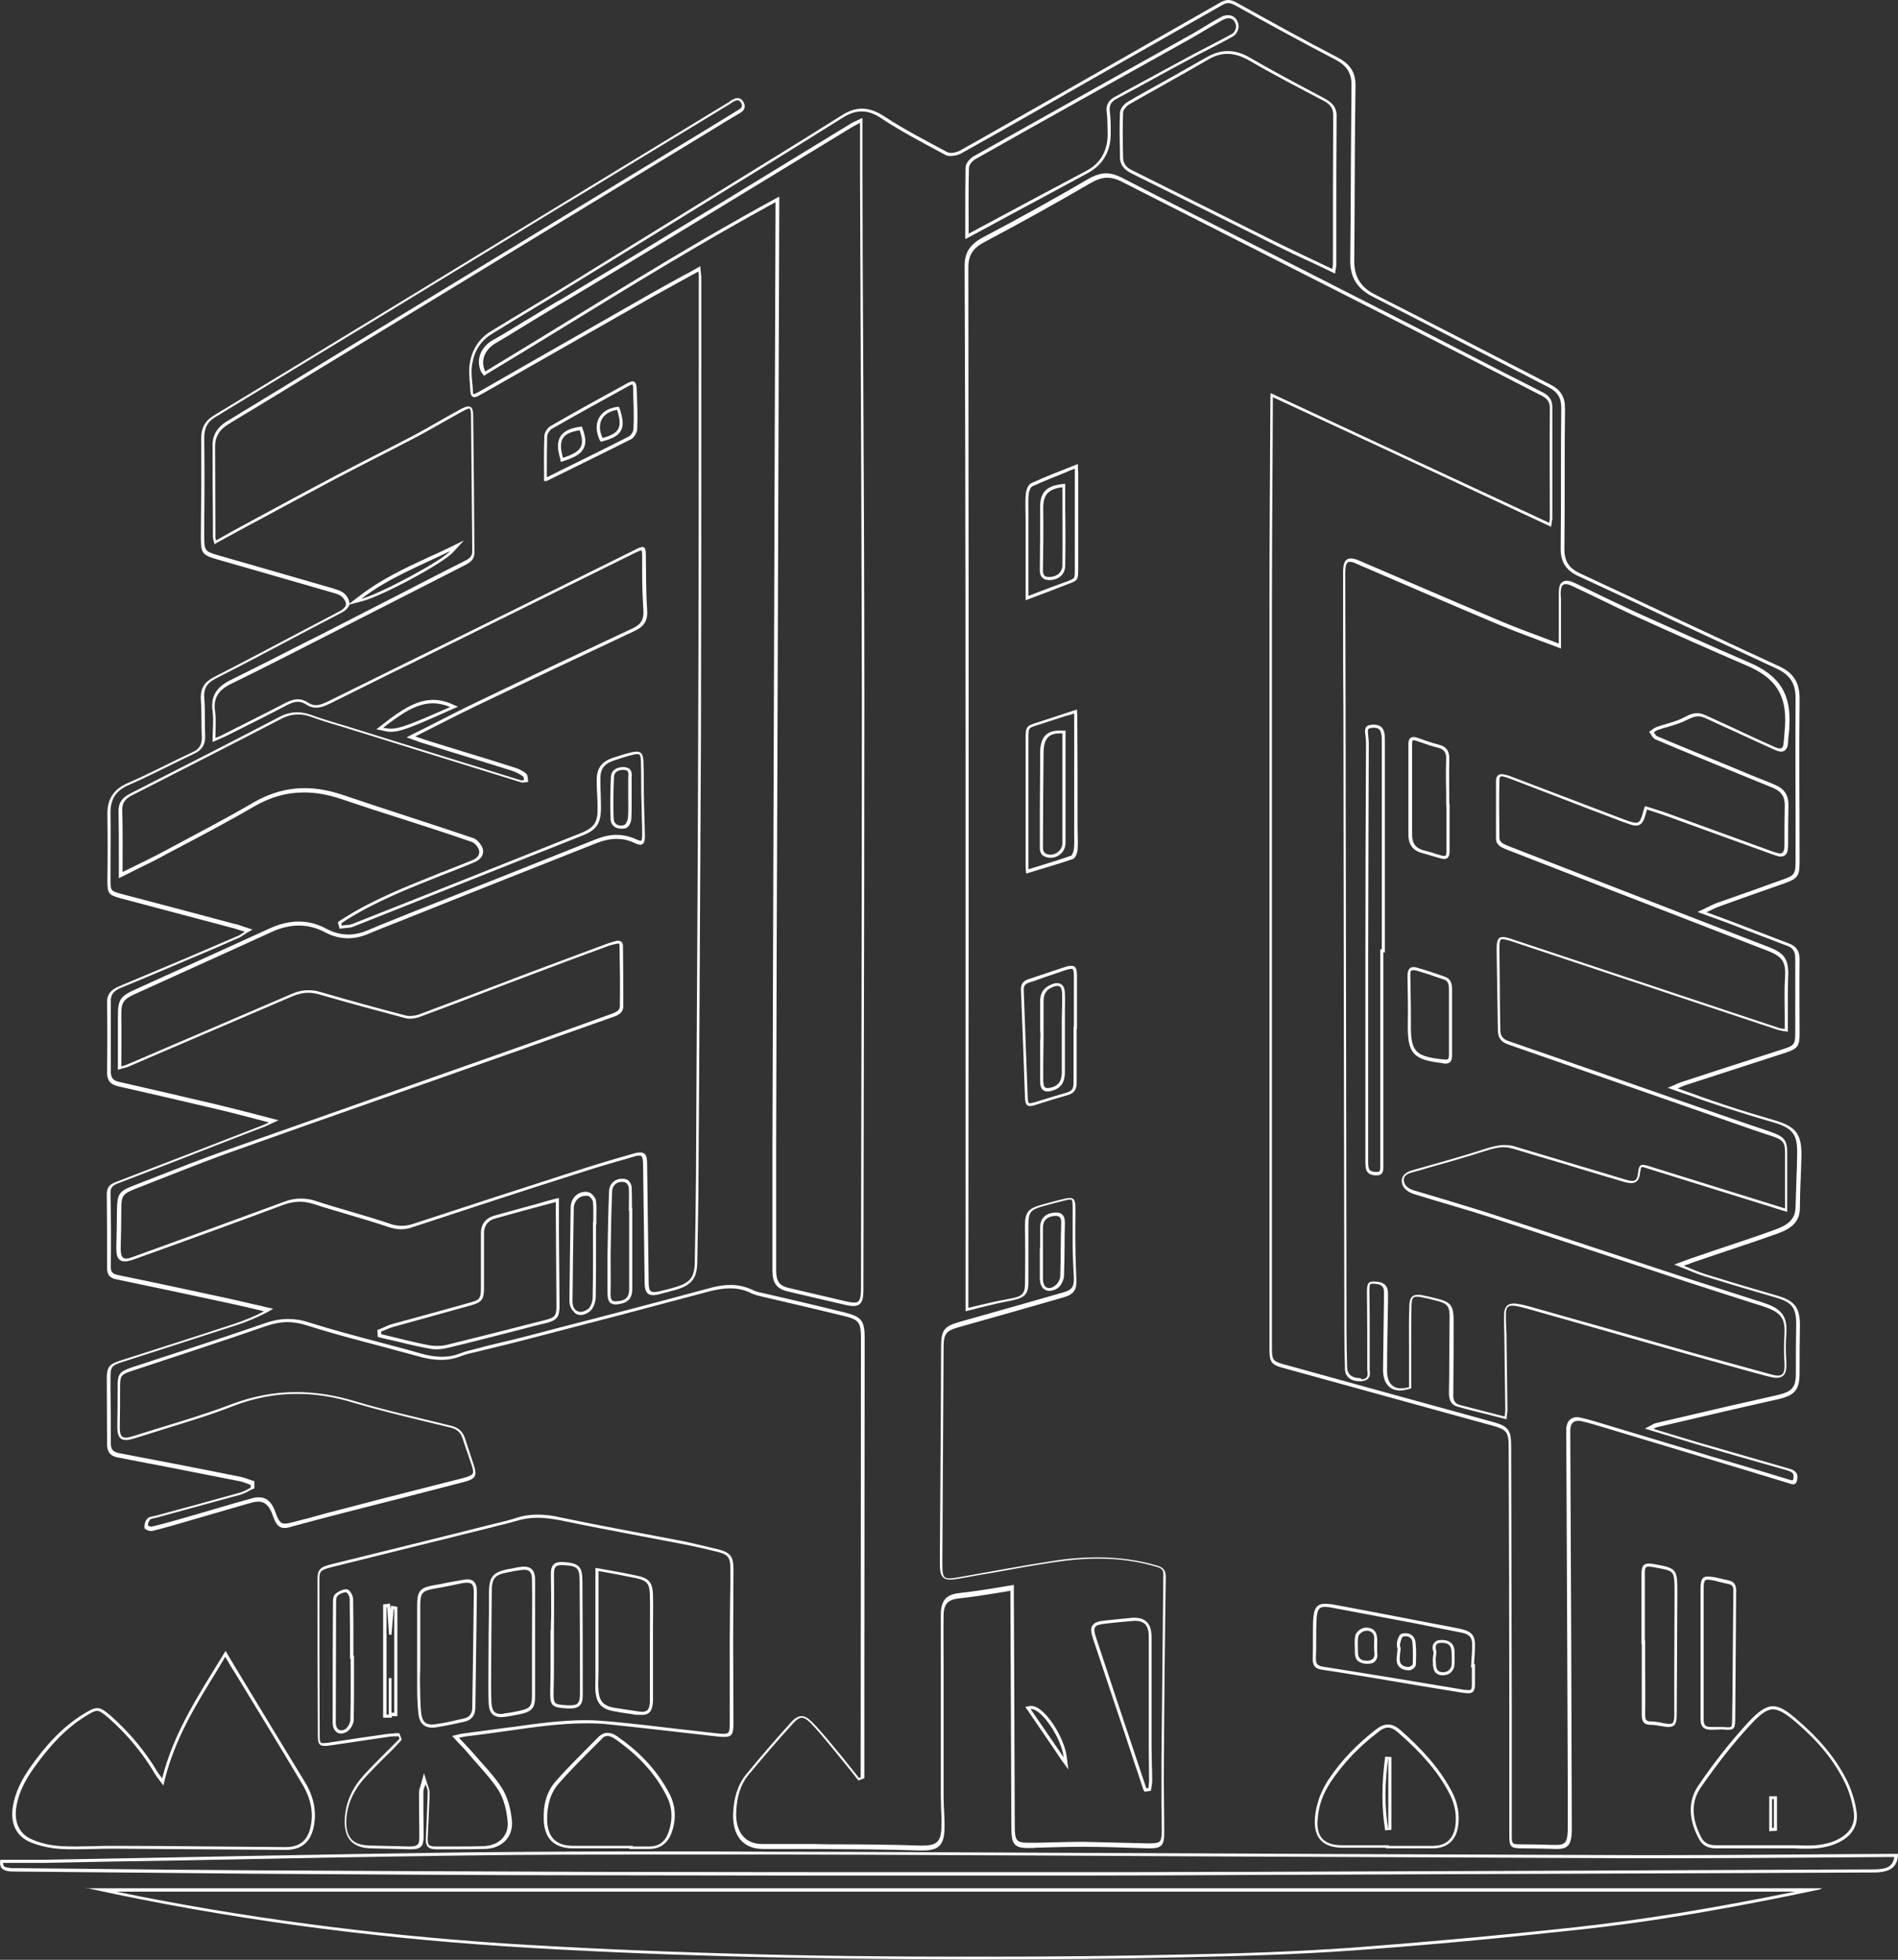 <?xml version="1.0" encoding="utf-8"?>
<!-- Generator: Adobe Illustrator 23.0.2, SVG Export Plug-In . SVG Version: 6.00 Build 0)  -->
<svg version="1.1" id="Layer_1" xmlns="http://www.w3.org/2000/svg" xmlns:xlink="http://www.w3.org/1999/xlink" x="0px" y="0px"
	 viewBox="0 0 613.3 633.1" style="enable-background:new 0 0 613.3 633.1;" xml:space="preserve">
<rect x="0" y="0" width="613.3" height="633.1" fill="#333333" stroke="none"/>
<style type="text/css">
	.st0{fill:#FFFFFF;}
</style>
<g>
	<g>
		<path class="st0" d="M396.9,1c0.5,0,1.1,0.2,1.8,0.5l1.3,0.7c10.2,5.7,20.8,11.5,31.4,17c3.8,2,5.4,4.4,5.3,8.5
			c-0.1,9.2-0.1,18.5-0.2,27.5c0,9.4-0.1,19.1-0.2,28.6c-0.1,5.8,2.2,9.5,7.4,12.1c10.4,5.3,20.9,10.7,31.1,16
			c8.4,4.3,17.1,8.8,25.6,13.2c2.9,1.5,4.1,3.4,4.1,6.7c-0.1,6.9-0.1,13.9-0.1,20.6c0,8.2,0,16.6-0.1,24.9c0,4.2,1.7,6.9,5.5,8.7
			c9.9,4.6,19.9,9.2,29.5,13.8c11.4,5.3,23.2,10.8,34.8,16.2c4.3,2,6.1,4.8,6.1,9.5c-0.1,13.1,0,26.4,0,39.2c0,4.4,0,8.9,0,13.3
			c0,4.4-0.3,4.8-4.3,6.2c-3,1.1-6,2.1-8.9,3.2c-4.2,1.5-8.3,2.9-12.5,4.4c-0.8,0.3-1.5,0.7-2.4,1.1c-0.4,0.2-0.9,0.4-1.4,0.7
			l-2.2,1l2.2,0.8c1.2,0.5,2.5,0.9,3.6,1.3c2.5,0.9,4.9,1.8,7.2,2.7c2.1,0.8,4.1,1.6,6.2,2.4c3.2,1.2,6.5,2.5,9.7,3.7
			c2,0.7,2.7,1.9,2.7,4.2c0,5.8,0,11.8,0,17.5c0,2.2,0,4.5,0,6.7c0,3.3-0.4,3.9-3.6,4.9l-13,4.2c-6.7,2.2-13.4,4.3-20,6.5
			c-0.4,0.1-0.8,0.3-1.3,0.5c-0.3,0.1-0.6,0.2-0.9,0.4l-2.4,1l2.5,0.9c1.7,0.6,3.3,1.2,4.9,1.7c3.5,1.3,6.9,2.4,10.2,3.5
			c5,1.6,10.4,3.3,16.3,5c6.5,1.9,8.1,3.9,7.9,10.5c0,2.5-0.1,5-0.2,7.5c-0.1,3.1-0.2,6.2-0.3,9.3c0,4.2-2.6,6-6.8,7.5
			c-6.3,2.3-12.8,4.4-19,6.5c-2.6,0.9-5.3,1.8-7.9,2.7c-0.5,0.2-1.1,0.4-1.7,0.6l-1.3,0.5l-2.5,0.9l2.5,1c0.9,0.3,1.7,0.7,2.5,1
			c1.6,0.7,3,1.2,4.5,1.7c7.8,2.4,15.5,4.7,23.1,6.9c5.6,1.6,6.9,3.4,6.8,9.1c-0.1,4.7-0.1,9.6-0.1,14.9c0.1,5.2-1.1,6.5-6.5,7.7
			c-9.5,2.1-19,4.3-28.3,6.5c-3.6,0.8-7.1,1.7-10.7,2.5c-0.3,0.1-0.5,0.2-0.7,0.3c-0.1,0.1-0.3,0.2-0.5,0.3l-2.1,1.1l2.3,0.7
			c1.6,0.5,3.1,0.9,4.6,1.4c3.3,1,6.4,1.9,9.6,2.9c8.9,2.6,19.2,5.6,29.5,8.5c2,0.6,2.2,1.3,2,2.6c-0.1,0.6-0.2,0.6-0.4,0.6
			c-0.1,0-0.3,0-0.6-0.1c-6.5-2-13.2-4-19.7-5.9l-5.8-1.7l-5.6-1.7c-10.8-3.2-21.5-6.5-32.3-9.7c-1.4-0.4-2.8-0.8-4.2-1.1
			c-0.5-0.1-0.9-0.2-1.3-0.2c-1,0-1.8,0.3-2.4,0.9c-0.7,0.7-1.1,1.8-1.1,3.2l0.1,20.8c0.1,15.1,0.1,30.1,0.2,45.2
			c0.1,16.9,0.1,33.8,0.2,50.7l0,11.7c0,0.6,0,1.5-0.1,2.3c-0.2,2.6-1,3.4-3.6,3.4c-0.1,0-0.3,0-0.4,0l-0.3,0
			c-3.4-0.1-7-0.2-10.5-0.2c-3.2,0-3.2,0-3.2-3.1c0-6.1,0-12.2,0-18.3c0-7.7,0-15.5,0-23.2c-0.1-27.5-0.1-54.3-0.2-84
			c0-5.3-0.9-6.5-6.1-7.9c-20.1-5.5-41.5-11.4-67.5-18.6c-3.3-0.9-3.7-1.4-3.7-5l0-63.8c0-58,0-117.9,0-176.9
			c0-15.4,0.1-31.1,0.2-46.3c0-6.6,0.1-13.3,0.1-19.9c0-0.2,0-0.3,0-0.5l33.8,15.7l54.9,25.6l1.2,0.6l0.2-1.4c0-0.2,0.1-0.4,0.1-0.6
			c0.1-0.3,0.1-0.6,0.1-0.9c0-3.5,0-7.1,0-10.6c0-8.2,0-16.7,0-25.1c0-2.3-0.9-3.7-3-4.8c-8.7-4.4-17.5-8.9-26-13.3
			c-9.5-4.9-19.2-9.9-28.9-14.8c-11.6-5.9-23.2-11.8-34.8-17.7c-15.3-7.7-31.1-15.7-46.6-23.7c-1.7-0.8-3.2-1.3-4.8-1.3
			c-1.9,0-3.8,0.6-6,1.9c-10.1,5.9-21.2,12.1-34.1,18.9c-4,2.2-5.7,4.8-5.7,9.1C312,155,312,224.9,312,292.6l0,5.4
			c0,27.6,0,55.3,0,82.9c0,12.6,0,25.2,0,37.7l0,2.3l0,1.4v1.3l1.2-0.3c0.9-0.2,1.8-0.4,2.7-0.7c2-0.5,3.9-0.9,5.8-1.4
			c1.2-0.3,2.5-0.5,3.8-0.8c0.8-0.1,1.5-0.3,2.3-0.5c3.3-0.7,4.5-2.1,4.5-5.4c0-5.7,0-12.3,0-18.7c0-4,0.6-4.9,4.2-6
			c2.4-0.7,4.9-1.3,7.6-2c0.8-0.2,1.3-0.3,1.7-0.3c0.5,0,0.8,0,0.8,2.3c0,2.2,0,4.4,0,6.5c0,1.9,0,3.9,0,5.9c0,3,0.2,6,0.3,8.9
			l0.1,1.4c0.1,3.2-0.6,4.2-3.4,5c-10.4,3-21,6-31.3,8.9l-2.1,0.6c-5.1,1.4-6.1,2.7-6.1,8l-0.1,21.8l-0.3,46.8c0,3.3,0,4.9,1,5.9
			c0.7,0.7,1.6,0.8,2.3,0.8c1,0,2.2-0.2,3.9-0.5c3.2-0.6,6.5-1.2,9.7-1.7c6.5-1.2,13.2-2.4,19.8-3.4c5.2-0.8,9.9-1.2,14.4-1.2
			c6.9,0,13.1,0.9,19.1,2.7c1.6,0.5,2.1,1.1,2,2.7c-0.2,19.4-0.4,39.5-0.6,59.7c0,4.6,0,9.3,0,13.8c0,3,0.1,6,0.1,9
			c0,2-0.2,3-0.7,3.5c-0.4,0.4-1.4,0.6-3.1,0.6c-0.2,0-0.3,0-0.5,0c-2.8-0.1-5.7-0.1-8.4-0.2c-4.1-0.1-8.3-0.2-12.4-0.3
			c-0.4,0-0.8,0-1.1,0c-3.3,0-6.6,0.1-9.8,0.2c-1.6,0-3.2,0.1-4.8,0.1c-0.2,0-0.4,0-0.6,0c-0.2,0-0.4,0-0.6,0c-0.3,0-0.6,0-0.9,0
			c-4.1,0-4.6-0.6-4.6-5.5c-0.1-17.7-0.1-35.4-0.2-53.1l-0.1-21.5c0-0.4,0-0.7,0-1.2l0-0.8v-1.2l-1.2,0.2c-1.1,0.2-2.1,0.3-3.1,0.5
			c-2.4,0.4-4.6,0.8-6.9,1.1c-2.1,0.3-4.2,0.6-6.1,0.8c-4.5,0.4-6.2,2.3-6.3,6.8c0,3.1,0,6.2,0,9.2c0,2,0,4,0,6c0,5.2,0,10.4,0,15.6
			c0,9.1,0,18.4,0,27.6c0,1.5,0.1,3.1,0.1,4.6c0.1,1.9,0.2,3.8,0.1,5.7c-0.1,4.8-1.4,6.1-6.1,6.1c-0.3,0-0.6,0-0.9,0
			c-9-0.3-18.1-0.4-26.9-0.4c-2.3,0-4.6,0-6.9-0.1c-1.2,0-2.3,0-3.5,0c-1.9,0-3.7,0-5.6,0c-1.9,0-3.7,0-5.6,0c-0.8,0-1.6,0-2.4,0
			c-2.5,0-4.6-0.8-6-2.3c-1.7-1.8-2.6-4.6-2.4-8.2c0.2-5,1.5-8.9,4-11.9c4.5-5.4,9.3-11,14.4-16.6c1.1-1.2,2-1.8,2.8-1.8
			c0.7,0,1.6,0.5,2.6,1.5c2.6,2.6,5,5.6,7.4,8.5c0.7,0.9,1.5,1.8,2.2,2.7c1.3,1.6,2.6,3.2,3.9,4.8c0.6,0.7,1.1,1.5,1.7,2.2l0.5,0.6
			l0.7-0.3l0.3-0.1l0.3-0.1l0.6-0.3V574l0-1.7l0-3.7l0-27.6c0-36.2,0.1-72.5,0.1-108.7c0-5.7-1-6.9-6.4-8.3
			c-5.7-1.4-11.5-2.8-17.1-4.1c-3.2-0.7-6.3-1.5-9.5-2.2l-0.5-0.1c-0.9-0.2-1.7-0.4-2.5-0.8c-2.3-1.1-4.7-1.7-7.3-1.7
			c-2.1,0-4.3,0.3-7.1,1.1c-16.2,4.4-32.7,8.7-48.7,12.8l-9.5,2.5c-3.5,0.9-7.1,1.8-10.6,2.6c-2.1,0.5-4.2,1-6.3,1.6
			c-0.4,0.1-0.7,0.2-1.1,0.3c-1.3,0.3-2.6,0.6-3.8,1.1c-2,0.8-4,1.2-6.2,1.2c-2.2,0-4.7-0.4-7.7-1.3c-4.4-1.3-8.9-2.4-13.3-3.6
			c-7.2-1.9-14.7-3.9-22-6.2c-2.4-0.8-4.6-1.1-6.7-1.1c-2.3,0-4.7,0.4-7.3,1.3c-10.4,3.6-21,7.1-31.2,10.4c-4.1,1.3-8.1,2.7-12.2,4
			c-3.8,1.3-4.4,2.1-4.4,6.1c0,4,0,8.3-0.1,12.9c0,1.9,0.3,3,0.9,3.7c0.5,0.5,1.1,0.7,2,0.7c0.7,0,1.5-0.2,2.5-0.5
			c3.2-1,6.5-2,9.6-3c7.4-2.3,15.2-4.6,22.5-7.5c6.8-2.6,13.5-3.9,20.5-3.9c6,0,12.1,0.9,18.5,2.9c7.5,2.2,15.2,4.1,22.6,5.9
			c2.8,0.7,5.8,1.4,8.7,2.1c1.9,0.5,3.1,1.5,3.7,3.3c0.5,1.6,1.1,3.2,1.6,4.7c0.4,1.2,0.8,2.3,1.2,3.5c0.7,1.9,0.8,2.9,0.5,3.4
			c-0.3,0.5-1.2,0.9-3.1,1.4c-5.5,1.4-11,2.8-16.5,4.2c-7.1,1.8-14.2,3.6-21.3,5.5c-4,1-8.1,2.1-12,3.2c-1.9,0.5-3.9,1-5.8,1.5
			c-0.8,0.2-1.5,0.3-2,0.3c-1,0-1.7-0.4-2.6-2.6c-0.1-0.3-0.2-0.5-0.3-0.8c-0.1-0.3-0.2-0.5-0.3-0.8c-0.7-1.8-2-4.3-5.2-4.3
			c-0.7,0-1.5,0.1-2.4,0.4c-3.7,1-7.5,2.1-11.2,3.2c-2.3,0.7-4.5,1.3-6.8,2l-1.4,0.4c-4.2,1.2-8.6,2.5-12.9,3.5
			c-0.3,0-0.8-0.2-1.1-0.4c0-0.7,0.3-1.5,0.7-1.9c0.2-0.2,0.9-0.4,1.5-0.5c0.3-0.1,0.6-0.1,0.9-0.2c2.7-0.7,5.3-1.5,8-2.2
			c6.2-1.7,12.7-3.5,19-5.2c0.9-0.3,1.8-0.7,2.6-1.2c0.4-0.2,0.7-0.4,1.1-0.5l0.6-0.3l0-0.7l0-0.9l0-0.7l-0.7-0.2
			c-0.4-0.1-0.7-0.3-1.1-0.4c-0.8-0.3-1.7-0.6-2.6-0.8c-15.4-3.1-28-5.5-39.5-7.7c-1.8-0.4-2.5-1.2-2.5-3.2c0-5.7,0-11.6-0.1-17.2
			l0-4.1c0-3.2,0.4-3.8,3.5-4.8c5.6-1.8,11.2-3.6,16.8-5.4c6.7-2.2,13.6-4.4,20.4-6.6c3.5-1.1,6.6-2.5,9.6-4l2.3-1.3l-2.6-0.6
			c-1.2-0.3-2.4-0.6-3.5-0.8c-2.5-0.6-5.2-1.2-7.8-1.8c-11.6-2.5-24-5.2-36.3-7.7c-1.8-0.4-2.3-1-2.3-2.7c0.1-6.9,0.1-14.5-0.1-23.8
			c0-1.6,0.5-2.3,2.1-3c12.9-4.9,25.9-10,38.5-14.9l9.1-3.5c0.4-0.1,0.7-0.3,1.1-0.5c0.3-0.1,0.6-0.3,0.9-0.4l2.6-1.2l-2.7-0.7
			c-1.9-0.5-3.8-1-5.7-1.5c-4-1-7.8-2-11.6-2.9c-10.5-2.5-21.1-4.9-31.5-7.3c-2-0.4-2.7-1.4-2.7-3.4c0-8.5,0-15.9,0-22.8
			c0-2,0.9-3.2,3.3-4.2c7.6-3.1,15.1-6.3,21.7-9.1c5.1-2.1,10.4-4.4,16.3-7c0.5-0.2,0.9-0.5,1.5-0.9c0.3-0.2,0.7-0.4,1.1-0.7
			l1.9-1.1l-2.1-0.7c-0.6-0.2-1.1-0.3-1.5-0.5c-0.8-0.3-1.4-0.5-2.1-0.6c-12.2-3.3-24.4-6.5-36.6-9.7c-3.6-1-3.6-1-3.6-4.8
			c0-1.3,0-2.5,0-3.8c0-5.7,0.1-11.5,0-17.3c-0.1-4.7,1.7-7.5,5.9-9.3c4.6-2,9.2-4.3,13.7-6.5c2.5-1.2,5-2.5,7.6-3.7
			c2.4-1.1,3.5-3,3.4-5.7c-0.1-1.6-0.1-3.3-0.1-4.9c0-2.4,0-4.9-0.2-7.4c-0.2-3,0.8-4.7,3.7-6.2c7.7-3.9,15.5-8,23-12
			c3-1.6,6.1-3.2,9.1-4.8c0.9-0.5,1.8-0.9,2.7-1.4c2.1-1.1,4.2-2.2,6.3-3.3c0.7-0.4,1.8-1.3,2.1-2.4l4.2-1.1
			c6.5-1.7,26.2-12.3,29.3-15.8l3.5-3.8l-4.7,2.3c-2.3,1.1-4.6,2.2-6.9,3.2c-7.8,3.6-15.2,7.1-22.1,12.4l-3.3,2.5c0,0,0-0.1,0-0.1
			c0-1.2-0.9-2.6-1.8-3.3c-0.9-0.7-2.1-1.1-3.2-1.4l-0.2-0.1c-14.4-4.2-26.1-7.5-36.8-10.6c-4.8-1.4-4.9-1.5-4.9-6.5l0-5.3
			c0.1-8.6,0.1-17.5,0-26.2c0-3.3,1-5.3,3.8-6.9c30-18.2,60.4-36.7,89.9-54.7c10.5-6.4,20.9-12.8,31.4-19.1
			c10.3-6.3,20.7-12.6,31.1-18.9l13.8-8.4c0.1-0.1,0.3-0.2,0.4-0.3c0.3-0.2,0.6-0.4,0.9-0.5c0.4-0.2,0.7-0.3,1-0.3
			c0.3,0,0.8,0.1,1.2,0.9c0.3,0.6,0.5,1.3-0.6,2l-2.9,1.8c-2.2,1.4-4.5,2.7-6.7,4.1l-118.7,72.2l-29.2,17.8c-0.8,0.5-1.7,1-2.5,1.5
			c-1.9,1.2-3.9,2.4-5.9,3.6c-2.8,1.8-4.4,4.4-4.3,7.6c0,8.1,0,16.3,0.1,24.3l0,5.2c0,0.3,0.1,0.5,0.1,0.7c0,0.1,0.1,0.3,0.1,0.4
			l0.3,1.3l1.2-0.7c1.1-0.6,2.2-1.2,3.3-1.8c2.4-1.3,4.7-2.6,7-3.8c2.3-1.2,4.5-2.4,6.7-3.6c7.3-3.9,14.8-8,22.2-11.9
			c4.2-2.2,8.5-4.4,12.6-6.5c4.1-2.1,8.4-4.3,12.6-6.5c3-1.6,5.9-3.3,8.8-4.9c2-1.1,4-2.3,6.1-3.4c1.1-0.6,1.6-0.7,1.9-0.7
			c0.4,0,0.5,1.4,0.5,2c0.1,7.4,0.1,14.7,0.2,22.1c0.1,7.3,0.1,14.7,0.2,22c0,1.6-0.8,2.3-2.6,3.2c-7.2,3.6-14.3,7.3-21.5,11
			c-8,4.1-16,8.2-24,12.3c-2,1-4,2-6,3c-7.8,4-15.9,8.1-24,12.1c-4.7,2.3-6.5,5.4-5.8,10.1c0.2,1.7,0.2,3.5,0.1,5.5
			c0,0.9-0.1,1.9-0.1,2.9v1.5l1.4-0.6c0.3-0.1,0.6-0.3,0.9-0.4c0.6-0.3,1.1-0.5,1.6-0.7c1.6-0.8,3.2-1.6,4.8-2.4
			c5-2.5,10.2-5.1,15.3-7.8c1.4-0.7,2.5-1.1,3.5-1.1c1,0,1.9,0.3,2.9,1c0.9,0.6,2,0.9,3.1,0.9c1.8,0,3.6-0.9,5-1.6
			c4.1-2,8.2-4.1,12.3-6.1c4.2-2.1,8.4-4.2,12.6-6.2c24.4-12.1,48.9-24.1,73.3-36.2c0.4-0.2,1.4-0.7,1.9-0.7
			c0.1,0.2,0.2,0.8,0.2,2.1c0,1.4,0,2.8,0,4.3c0,4.2,0.1,8.5,0.4,12.8c0.2,3.1-0.7,4.7-3.5,6c-15.6,7.3-32,15-50.3,23.8
			c-4.6,2.2-9.1,4.5-13.8,6.9c-2.2,1.1-4.5,2.3-6.8,3.4l-2.1,1.1l2.2,0.8c0.5,0.2,1,0.3,1.4,0.5c0.7,0.3,1.3,0.5,1.8,0.6
			c2.8,0.9,5.5,1.7,8.3,2.6c6.6,2,13.4,4.1,20.1,6.2c1.5,0.5,2.9,1.2,3.9,2c0.1,0.1,0.2,0.8,0.2,1.1c-0.2,0-0.4,0.1-0.6,0.1
			c-0.1,0-0.2,0-0.3,0c-19.3-6-38.5-11.9-57-17.7l-2.1-0.6c-2.9-0.9-5.9-1.8-8.9-2.9c-1.5-0.5-2.9-0.8-4.3-0.8c-2,0-4,0.5-6,1.6
			C76.1,239,60.7,246.9,42,256.4c-2.7,1.4-3.8,3.1-3.7,5.9c0.1,4.6,0.1,9.1,0.1,13.9c0,1.9,0,3.9,0,5.9v1.6l1.4-0.7
			c1.6-0.8,3.1-1.5,4.6-2.3c3.3-1.6,6.4-3.1,9.4-4.8c1.9-1,3.8-2,5.7-3c7.4-3.9,15.1-8,22.5-12.3c5.3-3.1,10.6-4.6,16.2-4.6
			c3.9,0,7.8,0.7,12,2.1c6.5,2.2,13.2,4.4,19.6,6.4c7.5,2.4,15.2,4.9,22.7,7.5c0.9,0.3,2,1.6,2.3,2.7c0.4,1.5-0.8,2.6-2,3.1
			c-2.5,1-5.1,2.1-7.5,3c-1,0.4-1.9,0.8-2.9,1.1l-0.9,0.4c-10.2,4.1-20.7,8.2-30.2,14.2c-0.4,0.2-0.7,0.5-1.1,0.7
			c-0.2,0.1-0.3,0.2-0.5,0.3l-0.5,0.4l0.1,0.6l0.1,0.3l0.1,0.3l0.2,0.9l1-0.1c0.3,0,0.7-0.1,1-0.1c0.9-0.1,1.7-0.1,2.6-0.5
			c23.7-9.4,48.5-19.3,73.7-29.3c4.9-1.9,6.2-4,6.2-9.3c0-1.5-0.1-3.1-0.1-4.6c-0.1-1.3-0.1-2.7-0.1-4.1c-0.1-3.5,1.1-5.2,4.3-6.3
			c2.1-0.7,4.2-1.4,6.3-1.9c0.5-0.1,0.9-0.2,1.3-0.2c0.6,0,1.1,0,1.2,2.1c0.1,2.8,0.1,5.6,0.1,8.3c0,1.8,0,3.5,0.1,5.3
			c0,1.7,0.1,3.4,0.1,5.1c0.1,1.8,0.1,3.6,0.1,5.5c0,1.3-0.2,1.6-0.3,1.7c0,0,0,0-0.2,0c-0.2,0-0.6-0.1-1.3-0.4
			c-2.1-1-4.3-1.5-6.5-1.5c-2.1,0-4.3,0.5-6.6,1.4c-19.1,7.6-38.1,15.2-57.2,22.7l-6.5,2.6c-0.7,0.3-1.5,0.6-2.2,0.9
			c-2.6,1-5.2,2.1-7.8,3.2c-2.1,0.9-4.2,1.4-6.3,1.4c-2.4,0-4.7-0.6-7-1.8c-2.9-1.6-5.9-2.4-9-2.4c-3,0-6.1,0.7-9.4,2.2
			c-10.5,4.8-21.3,9.7-31.7,14.4c-3.9,1.8-7.8,3.5-11.7,5.3c-5.1,2.3-5.7,3.4-5.7,8.9c0,3.5,0,7,0,10.7c0,1.6,0,3.3,0,5v1.4l1.3-0.4
			c0.3-0.1,0.5-0.2,0.8-0.2c0.5-0.1,1-0.3,1.5-0.5l6-2.6c15.4-6.6,31.3-13.4,46.9-20.1c1.7-0.7,3.4-1.1,5-1.1c1.1,0,2.2,0.2,3.4,0.5
			c11.1,3.2,19.8,5.5,28,7.7c0.4,0.1,0.9,0.2,1.4,0.2c1.4,0,2.7-0.4,3.5-0.7c7.8-2.9,15.8-5.9,23.5-8.9c4-1.5,8-3,11.9-4.5
			c8.4-3.2,16.8-6.3,24.7-9.2c1-0.4,2.1-0.7,3.1-0.9c0.2,0,0.3-0.1,0.5-0.1c0.3,0,0.6,0,0.6,0.8c0.1,6.4,0.2,12.9,0.1,19.4
			c0,1.1-0.7,1.8-2.6,2.5c-3.8,1.4-7.6,2.7-11.4,4.1c-5.9,2.1-11.9,4.3-17.9,6.4c-10.4,3.7-20.8,7.3-31.2,11
			c-21.2,7.5-43.1,15.2-64.7,22.8c-7.4,2.6-14.7,5.5-21.9,8.3c-2.6,1-5.1,2-7.7,3c-4.4,1.7-5,2.7-5.1,7.5c0,3.6-0.1,7.5-0.2,12.5
			c0,1.9,0.2,3,0.9,3.7c0.5,0.5,1.1,0.7,1.9,0.7c0.6,0,1.4-0.2,2.4-0.5l8.1-2.9c13.5-4.9,27.4-9.9,41-15c1.7-0.6,3.4-0.9,5-0.9
			c1.5,0,3,0.3,4.6,0.8c3.7,1.2,7.5,2.3,11.2,3.4c4.1,1.2,8.4,2.5,12.6,3.9c1.5,0.5,2.9,0.8,4.2,0.8c1.3,0,2.6-0.2,3.9-0.7
			c17.3-5.7,35-11.5,54.2-17.6c4.9-1.6,10-3.1,15-4.5l2-0.6c0.9-0.3,1.5-0.4,2-0.4c0.6,0,1.1,0,1.2,2.7c0.2,12.6,0.3,25.3,0.5,37.9
			c0,2,0.1,4.5,2.7,4.5c0.6,0,1.4-0.1,2.7-0.5c0.5-0.1,1-0.3,1.6-0.4c1.1-0.3,2.2-0.6,3.3-0.9c4.9-1.5,6.6-3.7,6.7-8.7
			c0.2-11.3,0.4-20.1,0.4-28.3c0.1-9.6,0.1-19.3,0.2-28.9c0.2-37,0.4-75.3,0.6-112.9c0.1-34.9,0.1-70.4,0.1-104.8
			c0-14.3,0-28.7,0-43c0-0.4,0-0.8-0.1-1.4c0-0.3,0-0.6-0.1-1l-0.1-1.6l-1.4,0.8c-1.6,0.9-3.2,1.8-4.8,2.6c-3.4,1.9-6.6,3.6-9.9,5.5
			c-13,7.4-25.9,14.8-38.9,22.2l-15.9,9.1c-0.2,0.1-0.4,0.2-0.7,0.4c-0.3,0.1-0.5,0.3-0.8,0.4c-0.5,0.3-0.8,0.3-0.9,0.3c0,0,0,0,0,0
			c0,0,0,0,0,0c-0.1,0-0.2-0.3-0.2-1c0-0.9-0.1-1.8-0.2-2.6c-0.2-2.2-0.4-4.2,0-6.2c0.7-4.2,2.8-7.5,6.3-9.6
			c4.5-2.8,9.1-5.6,13.6-8.3c3.8-2.3,7.7-4.6,11.5-7c18.6-11.4,37.5-23.1,53.5-33l4.1-2.5c10.2-6.3,20.7-12.8,30.9-19.2
			c2.1-1.3,4-1.9,5.9-1.9c2.1,0,4.2,0.7,6.5,2.3c6.2,4.1,12.9,7.6,19.4,11.1l1.1,0.6c0.5,0.3,1.1,0.4,1.8,0.4c1.1,0,2.4-0.3,3.3-0.8
			c8.1-4.5,16.2-9.1,24.1-13.6c2.3-1.3,4.5-2.6,6.8-3.9l9.8-5.6c14.6-8.3,29.2-16.6,43.8-24.9C395.7,1.2,396.4,1,396.9,1 M312,77.2
			l1.5-0.8c3.7-2,7.5-4,11.1-6c9.3-5,18.1-9.7,27.1-14.6c4.9-2.7,7.4-7.3,7.2-13.3c0-0.6,0-1.2,0-1.8c0-1.6-0.1-3.2-0.3-4.8
			c-0.2-1.9,0.4-3,2.2-4c4.2-2.2,8.4-4.5,12.4-6.7c3.6-2,7.3-4,10.9-5.9c2-1.1,4.1-2.2,6.1-3.2c2.7-1.4,5.5-2.8,8.3-4.4
			c1.1-0.6,1.9-2.4,1.7-3.6c-0.3-2-1.6-3.2-3.4-3.2c-0.8,0-1.6,0.2-2.4,0.7c-2.1,1.1-4.2,2.4-6.2,3.6c-1.6,1-3.3,2-5,2.9
			c-6.9,3.9-13.8,7.7-20.6,11.5c-15.7,8.8-32,17.9-48,26.9c-1.2,0.7-2.6,2.3-2.6,3.7c-0.1,5.3-0.1,10.5-0.1,16.1c0,1.7,0,3.5,0,5.3
			V77.2 M431.4,88.4l0.2-1.4c0-0.3,0.1-0.5,0.1-0.6c0-0.3,0.1-0.6,0.1-0.8c0-4.6,0-9.3,0-13.9c0-11.2,0-22.8,0.1-34.3
			c0-3.1-1.9-4.5-3.9-5.6c-1.6-0.8-3.1-1.7-4.7-2.5c-6.4-3.4-12.9-6.9-19.3-10.6c-2.5-1.5-4.9-2.2-7.3-2.2c-2.3,0-4.5,0.7-6.8,2
			c-4.6,2.6-9.3,5.3-13.8,7.8c-3.8,2.1-7.8,4.3-11.7,6.6c-1,0.6-2.4,2-2.5,3.5c-0.2,4.4-0.1,8.9,0,13.2l0,1.2c0,2.3,1.2,3.9,3.5,5.1
			c8.1,4,16.3,8.1,24.3,12.1c7.1,3.5,14.4,7.2,21.6,10.8c4.2,2.1,8.4,4.1,12.8,6.1c2,0.9,4,1.9,6.1,2.9L431.4,88.4 M156.4,121.4
			l0.9-0.6c8.5-5.1,17-10.3,25.3-15.4c22-13.5,44.7-27.4,68-40.1c0,0.6,0,1.1,0,1.6l-0.2,56.6c-0.1,41-0.3,82.1-0.4,123.1
			c-0.1,39.8-0.3,81.7-0.4,124.3c0,13.1,0,26.5,0,39.6c0,4,1.4,5.9,5,6.7l2.1,0.5c5.1,1.2,10.3,2.4,15.4,3.6
			c1.6,0.4,2.8,0.6,3.7,0.6c3.2,0,3.2-2.9,3.2-6c0-19.1,0.1-38.2,0.1-57.3c0.1-43.4,0.2-88.2,0.2-132.3c0-38.6-0.2-77.9-0.4-115.8
			c-0.1-17.7-0.2-35.4-0.2-53.1c0-3.9,0-7.7,0-11.8c0-1.9,0-3.9,0-5.9v-1.6l-1.5,0.7c-0.4,0.2-0.8,0.4-1.1,0.5
			c-0.5,0.3-0.9,0.4-1.3,0.7c-7.4,4.5-14.7,9-22.1,13.5c-12.2,7.5-24.4,14.9-36.7,22.3c-8.1,5-16.4,10-24.5,14.8l-7.5,4.5
			c-1.4,0.9-2.8,1.7-4.3,2.5c-1.7,1-3.3,2-5,3c-1.8,1.1-3.5,2.2-5.3,3.2c-3.3,2-6.7,4.2-10.2,6.1c-4,2.3-5.5,6.5-3.7,10.3
			L156.4,121.4 M439.4,446.2c0.2,0,0.3,0,0.5,0c1-0.1,1.8-0.4,2.2-0.9c0.7-0.8,0.6-1.8,0.5-2.7c0-0.3-0.1-0.5,0-0.8
			c0-0.4,0-0.9,0-1.3l0-0.4c0-2.2,0-4.4,0-6.6c0-5.4,0-11-0.1-16.4c0-0.5,0-2,0.3-2.3c0,0,0.2-0.1,0.7-0.1c0.4,0,0.8,0,1.4,0.1
			c1.6,0.2,2.3,1,2.3,2.5c0,0.8,0,1.5,0,2.3l0,0.6c0,2.3-0.1,4.6-0.1,6.9c-0.1,5.1-0.1,10.3-0.2,15.4c0,2.3,0.6,4.1,1.7,5.2
			c0.9,1,2.3,1.5,3.8,1.5c0.9,0,1.8-0.2,2.9-0.5l0.7-0.2v-0.7l0-3.6c0-2.7,0-5.5,0-8.3c0-1.1,0-2.3,0-3.4c0-3.6,0-7.3,0.1-11
			c0.1-2.6,0.9-2.6,1.7-2.6c0.3,0,0.7,0,1.2,0.1c1.5,0.3,3,0.6,4.4,1c4.6,1.1,5.1,1.8,5,6.4c0,4.3-0.1,8.5-0.1,12.8
			c0,3.5,0,7-0.1,10.5c0,1.3,0,3.9,2.7,4.7c3.5,1,6.9,1.8,10.5,2.7c1.4,0.4,2.8,0.7,4.3,1.1l1.1,0.3l0.1-1.2c0-0.3,0.1-0.5,0.1-0.8
			c0.1-0.5,0.1-1,0.1-1.4c-0.1-7.6-0.2-15.4-0.3-23c0-0.9,0-1.9-0.1-2.8c-0.1-1.7-0.1-3.4-0.1-5c0.1-2.1,0.8-2.5,2.1-2.5
			c0.3,0,0.7,0,1,0.1c1.3,0.2,2.6,0.5,4.3,1c7.2,2,14.3,4.1,21.5,6.1c10.3,2.9,20.6,5.9,31,8.8c5.8,1.6,11.6,3.2,17.3,4.8
			c2.5,0.7,5,1.4,7.4,2c1.2,0.3,2.1,0.5,2.9,0.5c1,0,1.7-0.3,2.2-0.8c0.9-0.9,1-2.5,0.9-4.5c-0.2-3.5-0.2-6.2,0-8.7
			c0.4-5.4-1.1-7.9-6.1-9.8c-0.9-0.3-1.7-0.6-2.6-0.9l-0.4-0.1c-2.6-0.8-5.2-1.7-7.8-2.5c-5.2-1.7-10.6-3.4-15.9-5.1
			c-8-2.6-16-5.3-24-7.9c-12.6-4.2-25.6-8.4-38.4-12.6c-4.6-1.5-9.4-2.9-13.9-4.3c-3.6-1.1-7.4-2.2-11.1-3.3c-1.4-0.4-2.6-1.2-3-2
			c-0.4-0.8-0.5-1.5-0.3-2.1c0.3-0.8,1.2-1.4,2.4-1.7c1.9-0.5,3.7-1,5.6-1.6c6.1-1.7,12.4-3.5,18.6-5.5c2.2-0.7,4-1.1,5.5-1.1
			c1.1,0,2.1,0.2,3.2,0.5c4.5,1.4,9,2.7,13.4,4c2.4,0.7,4.8,1.4,7.3,2.2c2.1,0.6,4.2,1.3,6.3,1.9c3,0.9,6.1,1.8,9.1,2.7
			c0.8,0.2,1.4,0.3,2,0.3c1.6,0,2.6-1,2.8-2.9c0.1-0.7,0.3-2.1,0.5-2.3c0,0,0,0,0.1,0c0.5,0,1.3,0.3,2.3,0.6c8,2.5,16.1,5,24.1,7.5
			l11.6,3.6c1.7,0.5,3.3,1,5.1,1.6l2.6,0.8l1.3,0.4v-1.4l0-5.4c0-4.2,0-8.3,0-12.4c0-3.7-0.9-5-4.4-6.3c-2.1-0.8-4.3-1.5-6.4-2.2
			c-1.5-0.5-3-1-4.4-1.5c-6.6-2.3-13.3-4.6-19.9-6.9c-18-6.3-36.7-12.8-55-19.1c-1.9-0.7-2.6-1.7-2.6-3.7
			c-0.1-5.9-0.2-11.8-0.2-17.6c0-2.9-0.1-5.7-0.1-8.6c0-1.6,0.1-2.5,0.4-2.8c0,0,0.2-0.2,0.6-0.2c0.5,0,1.3,0.2,2.4,0.5
			c25.8,8.6,53.3,17.7,86.6,28.8c0.4,0.1,0.8,0.2,1.3,0.3c0.2,0,0.4,0.1,0.7,0.1l1.2,0.2v-1.2l0-1.4c0-0.9,0-1.8,0-2.6
			c0-1.3,0-2.5,0-3.8c0-2.8,0-5.8,0.1-8.6c0.3-5.6-1-7.7-6.1-9.7c-9.6-3.7-19.1-7.4-28.7-11.1l-23.2-9l-18-7l-14.4-5.6
			c-2-0.8-2.9-1.3-2.9-2.8c-0.1-6.8-0.1-12.8,0-18.5c0-1.2,0.5-1.2,0.8-1.2c0.2,0,0.4,0,0.6,0.1c0.8,0.2,1.5,0.4,2.2,0.7
			c4.4,1.7,8.9,3.4,13.3,5.1c7.5,2.9,15.3,5.9,23,8.8c2,0.7,3.2,1.2,4.2,1.2c2.2,0,2.7-1.9,3.6-5.2c0.6,0.2,1.2,0.4,1.8,0.6
			c1.9,0.6,3.7,1.2,5.6,1.9c5.2,1.9,10.5,3.8,15.7,5.7c5.9,2.1,11.8,4.3,17.7,6.4c1.1,0.4,1.8,0.6,2.4,0.6c0.7,0,1.2-0.2,1.6-0.6
			c0.7-0.7,0.8-1.9,0.8-3.5c0-4.1,0-8.2,0.1-12.2c0.1-3.4-1.2-5.5-4.2-6.8c-2-0.9-4-1.7-5.9-2.4c-1.1-0.5-2.3-0.9-3.4-1.4l-4.8-2
			c-8-3.3-16.2-6.6-24.2-10c-0.3-0.1-0.6-0.7-0.9-1.1c0,0,0-0.1-0.1-0.1c0.4-0.3,0.9-0.7,1.3-0.8c1.1-0.4,2.2-0.7,3.3-1
			c2-0.6,4.1-1.2,6-2.2c1.6-0.8,2.7-1.2,3.7-1.2c0.7,0,1.4,0.2,2.2,0.5c1.7,0.8,3.5,1.6,5.2,2.4c1,0.5,2.1,0.9,3.1,1.4
			c1.7,0.8,3.3,1.5,5,2.3c3,1.4,6.1,2.8,9.2,4.2c0.9,0.4,1.6,0.6,2.1,0.6c2.1,0,2.3-2.4,2.3-3.3c0-0.8,0.1-1.5,0.2-2.3
			c0.1-0.9,0.2-1.8,0.2-2.7c0.6-10.4-3.2-16.3-13-20.5c-12.4-5.3-25.1-11.1-36.3-16.1c-3.7-1.7-7.4-3.5-11-5.2
			c-2.9-1.4-5.9-2.9-8.9-4.3c-1.1-0.5-2-0.8-2.7-0.8c-0.7,0-1.2,0.2-1.7,0.6c-0.7,0.7-0.9,1.8-0.9,3.7c0,0.3,0,0.6,0,0.8
			c0,0.3,0,0.6,0,0.8c0,3.9,0,7.8,0,12l0,2.4c-1.7-0.6-3.4-1.3-5-1.9c-4.6-1.7-8.9-3.3-13.2-5.1c-10-4.2-20.2-8.6-30-12.8
			c-5.4-2.3-10.9-4.7-16.3-7c-1.2-0.5-2-0.7-2.7-0.7c-2.4,0-2.4,2.6-2.5,4l0,0.3c0,0.3,0,0.6,0,0.9l0,15.7c0,9.4,0,18.8,0.1,28.2
			l0.1,72.2c0.1,42.6,0.1,85.1,0.2,127.7c0,4.8,0.1,8.7,0.2,12.3C434.4,444.6,436.3,446.2,439.4,446.2 M126.3,236.4
			c3.1,0,6.7-1.4,19.6-7.2l2.1-0.9l-2.1-0.9c-2-0.9-4-1.3-5.9-1.3c-5.3,0-10.1,3-16.7,8.2l-1.7,1.3l2.1,0.4
			C124.4,236.2,125.3,236.4,126.3,236.4 M200.8,267.7c0.4,0,0.8,0,1.2-0.1c1.2-0.2,2-2.1,2-3.1c0.1-1.7,0.1-3.4,0.1-5
			c0-0.6,0-1.2,0-1.8l0-1.8c0-1.5,0-2.9,0-4.4c0-0.2,0-0.4,0-0.5c0.1-0.7,0.1-1.7-0.5-2.4c-0.4-0.5-1.1-0.7-1.9-0.8
			c-0.1,0-0.2,0-0.3,0c-2.4,0-3.9,1.2-4,3.2c-0.2,4.8-0.3,9.4-0.1,13.7C197.4,266.5,198.7,267.7,200.8,267.7 M198.9,421.4
			c0.5,0,1.1-0.1,2-0.3c3.4-0.8,3.4-3.7,3.4-4.7c0-6.2,0-12.5,0-18.6l0-6.7v-1l-0.1,0c0-0.3,0-0.7,0-1c0-1.8,0-3.6-0.1-5.5
			c0-0.9-0.7-2.3-1.7-2.6c-0.5-0.2-1-0.2-1.5-0.2c-2.3,0-4,1.7-4.1,4c-0.3,7.6-0.4,15.1-0.5,20.8c0,1.7,0,3.5,0,5.2
			c0,2.1,0,4.3,0,6.5c0,1.6,0.1,2.7,0.8,3.5C197.5,421.1,198.1,421.4,198.9,421.4 M187.6,424.8c1,0,2-0.4,2.9-1.1
			c1.2-0.9,1.9-2.9,2-4.5c0.1-6.2,0.1-12.4,0.1-18.5c0-1.7,0-3.4,0-5.1h0.1v-1c0-0.6,0-1.2,0-1.8c0-1.6,0.1-3.2-0.1-4.8
			c-0.1-1.1-1.4-2.7-2.6-2.9c-0.2,0-0.5-0.1-0.7-0.1c-2.8,0-4.9,2.2-4.9,5.1c-0.2,11.7-0.3,21.2-0.4,29.9c0,1.5,0.4,2.8,1.3,3.6
			C185.8,424.4,186.7,424.8,187.6,424.8 M141,435.9c1.2,0,2.5-0.2,3.8-0.5c7.9-1.9,16-4,23.8-6c2.6-0.7,5.3-1.4,7.9-2
			c3.5-0.9,4.3-1.9,4.3-5.6c-0.1-7.7-0.1-15.5-0.2-23.2l0-7.2c0-0.7,0-1.3,0-2.1l0-1V387l-1.3,0.3c-1.9,0.5-3.8,1-5.7,1.6
			c-4.8,1.3-9.2,2.5-13.8,3.8c-2.9,0.8-4.4,2.8-4.4,5.7c0,5,0,10.1,0,15l0,2.5c0,3.6-0.3,4.1-3.9,5l-3.2,0.9c-7.1,2-14.5,4-21.8,6
			c-1,0.3-1.9,0.7-2.7,1.1c-0.4,0.2-0.8,0.3-1.2,0.5l-0.7,0.3l0.1,0.7l0,0.4l0,0.4l0.1,0.7l0.7,0.2c1.5,0.3,2.9,0.7,4.4,1
			c3.7,0.9,7.4,1.8,11.2,2.5C139.3,435.8,140.1,435.9,141,435.9 M336,404.3L336,404.3l0,1l0,2.3c0,1.8,0,3.5,0,5.3
			c0,1.5,0.4,2.6,1.1,3.3c0.5,0.5,1.2,0.8,2,0.8c0.7,0,1.5-0.2,2.4-0.7c1.3-0.7,2.2-2.7,2.3-4c0.1-3.2,0.2-6.4,0.2-9.6
			c0-2.4,0-4.8,0.1-7.2c0-1.1,0-2.3-0.8-3.1c-0.5-0.5-1.1-0.7-2-0.7c-0.4,0-0.8,0-1.2,0.1c-2.6,0.4-4,2.1-4,4.8c0,2,0,4,0,6
			C336,403.3,336,403.8,336,404.3 M369.8,578.8l0.8-0.1l0.1,0l0.5-0.1l0.7-0.1l0.1-0.7c0-0.2,0.1-0.5,0.1-0.7
			c0.1-0.5,0.2-1.1,0.2-1.7c0-1.7,0-3.4-0.1-5.2c0-2-0.1-4-0.1-6.1c0-5,0-10,0-15c0-6.6,0-13.5,0-20.2c0-2.7-0.6-6.3-5.6-6.3
			c-0.4,0-0.8,0-1.3,0.1c-2.4,0.2-5.3,0.5-8.1,0.8c-2.1,0.2-3.4,0.6-4.1,1.6c-0.7,1-0.4,2.4,0.2,4.3c3.4,10.2,6.8,20.5,10.2,30.5
			l3.5,10.6c0.6,1.7,1.2,3.4,1.7,5.1l0.8,2.4L369.8,578.8 M345.2,571.6l-0.5-4c-0.7-6.3-7.2-16.5-11.4-16.5c-0.1,0-0.3,0-0.4,0
			l-1.6,0.3l0.9,1.3l8.6,12.6l2,3L345.2,571.6 M396.9,0c-0.8,0-1.6,0.3-2.4,0.7c-17.8,10.2-35.7,20.3-53.5,30.5
			c-10.3,5.8-20.5,11.7-30.9,17.5c-0.8,0.4-1.9,0.7-2.8,0.7c-0.5,0-1-0.1-1.3-0.3c-6.9-3.7-13.9-7.3-20.4-11.6
			c-2.5-1.6-4.8-2.4-7.1-2.4c-2.1,0-4.2,0.7-6.4,2.1c-11.6,7.3-23.3,14.5-35,21.7c-17.8,11-35.7,22-53.5,33
			c-8.3,5.1-16.8,10.1-25.1,15.2c-3.8,2.3-6,6-6.7,10.3c-0.5,2.9,0.1,6,0.2,9c0.1,1.3,0.5,1.9,1.3,1.9c0.4,0,0.9-0.2,1.4-0.5
			c0.5-0.3,1-0.5,1.5-0.8c18.3-10.4,36.5-20.8,54.8-31.2c4.8-2.7,9.6-5.3,14.7-8.1c0.1,1,0.1,1.7,0.1,2.3c0,49.3,0,98.5-0.2,147.8
			c-0.1,47.3-0.5,94.5-0.7,141.8c-0.1,9.4-0.2,18.9-0.4,28.3c-0.1,4.7-1.5,6.4-5.9,7.8c-1.6,0.5-3.2,0.9-4.9,1.3
			c-1.1,0.3-1.9,0.4-2.4,0.4c-1.4,0-1.7-0.9-1.7-3.5c-0.2-12.6-0.3-25.3-0.5-37.9c0-2.6-0.5-3.7-2.2-3.7c-0.6,0-1.3,0.1-2.3,0.4
			c-5.7,1.6-11.4,3.3-17,5.1c-18.1,5.8-36.2,11.7-54.2,17.6c-1.3,0.4-2.4,0.6-3.6,0.6c-1.3,0-2.5-0.2-3.9-0.7
			c-7.9-2.7-15.9-4.7-23.8-7.3c-1.7-0.6-3.3-0.8-4.9-0.8c-1.8,0-3.5,0.3-5.3,1c-16.3,6-32.7,12-49.1,17.9c-0.8,0.3-1.5,0.5-2,0.5
			c-1.4,0-1.8-1.1-1.8-3.4c0.1-4.2,0.2-8.3,0.2-12.5c0-4.4,0.4-5,4.4-6.6c9.8-3.8,19.6-7.8,29.5-11.4c31.9-11.4,63.9-22.5,95.8-33.8
			c9.8-3.5,19.6-7,29.3-10.4c1.7-0.6,3.2-1.4,3.2-3.4c0-6.5,0-13-0.1-19.4c0-1.2-0.6-1.8-1.6-1.8c-0.2,0-0.4,0-0.7,0.1
			c-1.1,0.3-2.2,0.6-3.2,1c-8.2,3.1-16.5,6.1-24.7,9.2c-11.8,4.5-23.6,9-35.4,13.4c-1,0.4-2.1,0.6-3.2,0.6c-0.4,0-0.8,0-1.2-0.1
			c-9.3-2.4-18.7-5-28-7.7c-1.2-0.4-2.5-0.5-3.7-0.5c-1.8,0-3.6,0.4-5.4,1.2c-17.6,7.6-35.2,15.1-52.9,22.7
			c-0.6,0.3-1.3,0.4-2.1,0.7c0-5.4,0.1-10.6,0-15.7c-0.1-5.1,0.4-5.9,5.1-8c14.5-6.6,29-13.1,43.4-19.7c3-1.4,6-2.1,8.9-2.1
			c2.8,0,5.7,0.7,8.5,2.2c2.4,1.3,4.9,1.9,7.4,1.9c2.2,0,4.4-0.5,6.7-1.5c3.3-1.4,6.7-2.7,10-4c21.2-8.5,42.5-16.9,63.7-25.3
			c2.1-0.8,4.2-1.3,6.3-1.3c2,0,4,0.4,6,1.4c0.7,0.3,1.3,0.5,1.7,0.5c1,0,1.5-0.9,1.5-2.8c-0.1-3.5-0.2-7-0.3-10.6
			c-0.1-4.6,0-9.1-0.2-13.7c-0.1-2.1-0.7-3-2.2-3c-0.4,0-0.9,0.1-1.5,0.2c-2.2,0.5-4.3,1.2-6.4,1.9c-3.6,1.3-5,3.4-5,7.3
			c0,2.9,0.3,5.8,0.3,8.6c0.1,4.8-1,6.6-5.6,8.4c-24.6,9.8-49.1,19.6-73.7,29.3c-1,0.4-2.3,0.3-3.4,0.5c0-0.2-0.1-0.4-0.1-0.7
			c0.5-0.4,1-0.7,1.6-1.1c9.7-6.1,20.4-10.3,31-14.5c3.5-1.4,7-2.7,10.5-4.2c1.9-0.8,3.1-2.4,2.6-4.3c-0.4-1.3-1.7-2.9-2.9-3.4
			c-14.1-4.8-28.2-9.2-42.3-14c-4.2-1.4-8.3-2.2-12.3-2.2c-5.7,0-11.2,1.5-16.7,4.7c-9.2,5.4-18.8,10.3-28.2,15.4
			c-4.5,2.4-9.1,4.6-14,7c0-6.9,0.1-13.4-0.1-19.8c-0.1-2.6,1-3.9,3.2-5c16.1-8.2,32.2-16.4,48.2-24.7c1.9-1,3.7-1.4,5.5-1.4
			c1.3,0,2.6,0.2,3.9,0.7c3.6,1.3,7.3,2.4,11,3.5c19,5.9,38,11.8,57,17.7c0.2,0.1,0.4,0.1,0.6,0.1c0.6,0,1.2-0.2,1.8-0.2
			c-0.2-0.9-0.1-2.3-0.7-2.7c-1.2-1-2.7-1.7-4.2-2.1c-9.4-3-18.9-5.8-28.4-8.8c-0.9-0.3-1.7-0.6-3.2-1.1c7.3-3.7,13.9-7.1,20.6-10.3
			c16.7-8,33.5-15.9,50.3-23.8c3.2-1.5,4.3-3.5,4-7c-0.4-5.7-0.3-11.3-0.4-17c0-2.2-0.2-3.1-1.1-3.1c-0.5,0-1.3,0.3-2.4,0.9
			C180.4,189.9,156,202,131.5,214c-8.3,4.1-16.6,8.2-24.9,12.3c-1.5,0.7-3,1.5-4.5,1.5c-0.8,0-1.7-0.2-2.5-0.8
			c-1.2-0.8-2.3-1.1-3.4-1.1c-1.3,0-2.6,0.5-4,1.2c-6.7,3.5-13.4,6.8-20.1,10.2c-0.7,0.4-1.5,0.7-2.5,1.1c0-3.1,0.3-5.9-0.1-8.5
			c-0.7-4.6,1.3-7.1,5.2-9c10.1-4.9,20-10,30-15.1c15.2-7.7,30.3-15.5,45.5-23.2c1.7-0.9,3.1-1.8,3.1-4.1
			c-0.1-14.7-0.2-29.4-0.4-44.2c0-2-0.4-3-1.5-3c-0.6,0-1.4,0.3-2.4,0.8c-5,2.7-9.8,5.6-14.8,8.3c-8.4,4.4-16.8,8.6-25.2,13
			c-9.7,5.1-19.3,10.3-28.9,15.5c-3.4,1.8-6.8,3.7-10.3,5.7c-0.1-0.5-0.2-0.7-0.2-1c0-9.8-0.1-19.7-0.1-29.5c0-3,1.4-5.2,3.9-6.8
			c2.8-1.8,5.6-3.4,8.4-5.1c49.3-30,98.6-60,147.9-90c3.2-2,6.4-3.9,9.6-5.8c1.3-0.8,1.7-1.9,1-3.3c-0.5-1-1.2-1.4-2-1.4
			c-0.4,0-0.9,0.1-1.4,0.4c-0.5,0.2-1,0.6-1.4,0.9c-15,9.1-29.9,18.2-44.9,27.3c-40.4,24.6-80.8,49.3-121.3,73.8
			c-3.2,1.9-4.3,4.2-4.3,7.8c0.1,10.5,0,21-0.1,31.4c0,5.5,0.3,6,5.6,7.5c12.3,3.5,24.6,7.1,36.8,10.6c1.1,0.3,2.2,0.6,3.1,1.3
			c0.7,0.6,1.4,1.7,1.4,2.5c0,0.7-0.9,1.6-1.6,2c-2.9,1.6-5.9,3.1-8.9,4.7c-10.7,5.6-21.3,11.3-32.1,16.8c-3.1,1.6-4.5,3.6-4.3,7.2
			c0.3,4.1,0.1,8.2,0.3,12.2c0.1,2.3-0.7,3.8-2.8,4.8c-7.1,3.3-14,7-21.2,10.1c-4.7,2.1-6.6,5.3-6.5,10.3c0.1,7,0.1,14.1,0,21.1
			c0,4.3,0.3,4.7,4.3,5.8c12.2,3.2,24.4,6.5,36.6,9.7c0.9,0.3,1.9,0.6,3.5,1.1c-1.3,0.8-1.9,1.3-2.6,1.5c-5.4,2.3-10.9,4.7-16.3,7
			c-7.2,3-14.4,6.1-21.7,9.1c-2.3,1-3.9,2.3-3.9,5.1c0.1,7.6,0.1,15.2,0,22.8c0,2.5,1,3.8,3.5,4.4c10.5,2.4,21,4.8,31.5,7.3
			c5.6,1.3,11.2,2.8,17.3,4.4c-1,0.5-1.5,0.7-2,0.9c-15.9,6.2-31.7,12.3-47.6,18.4c-1.9,0.7-2.8,1.8-2.8,3.9
			c0.1,7.9,0.1,15.8,0.1,23.8c0,2.3,0.9,3.3,3.1,3.7c12.1,2.5,24.2,5.1,36.3,7.7c3.8,0.8,7.5,1.7,11.3,2.6c-3.1,1.7-6.2,2.9-9.4,4
			c-12.4,4.1-24.8,8-37.2,12c-3.5,1.1-4.2,2.2-4.2,5.7c0,7.1,0.1,14.2,0.1,21.3c0,2.3,0.9,3.7,3.3,4.2c13.2,2.5,26.4,5.1,39.5,7.7
			c1.2,0.2,2.4,0.8,3.6,1.2c0,0.3,0,0.6,0,0.9c-1.2,0.6-2.3,1.3-3.5,1.6c-9,2.5-18,5-27,7.4c-1,0.3-2.3,0.3-2.9,1
			c-0.7,0.7-1,2-0.9,3c0,0.4,1.3,1,2.1,1c0.1,0,0.2,0,0.3,0c4.8-1.2,9.6-2.6,14.3-4c6-1.7,11.9-3.5,18-5.2c0.8-0.2,1.5-0.3,2.1-0.3
			c2,0,3.3,1.2,4.3,3.6c0.2,0.5,0.4,1.1,0.6,1.6c0.9,2.3,1.8,3.3,3.5,3.3c0.6,0,1.4-0.1,2.2-0.4c5.9-1.6,11.9-3.2,17.8-4.7
			c12.6-3.2,25.2-6.4,37.8-9.7c4.2-1.1,4.6-2,3.2-6.1c-0.9-2.7-1.8-5.5-2.7-8.2c-0.7-2.1-2.2-3.4-4.4-3.9c-10.4-2.6-21-4.9-31.3-8
			c-6.3-1.9-12.6-2.9-18.8-2.9c-6.9,0-13.9,1.3-20.8,3.9c-10.5,4-21.4,7-32.1,10.4c-0.9,0.3-1.6,0.4-2.2,0.4c-1.5,0-1.9-1-1.9-3.4
			c0.1-4.3,0.1-8.6,0.1-13c0-3.5,0.3-4,3.7-5.1c14.5-4.8,29-9.5,43.4-14.5c2.4-0.8,4.7-1.3,7-1.3c2.1,0,4.2,0.4,6.4,1.1
			c11.6,3.7,23.5,6.5,35.3,9.8c2.7,0.8,5.3,1.3,8,1.3c2.2,0,4.4-0.4,6.6-1.3c1.5-0.6,3.2-0.9,4.8-1.3c5.6-1.4,11.3-2.7,16.9-4.2
			c19.4-5,38.8-10.1,58.2-15.3c2.3-0.6,4.6-1,6.8-1c2.3,0,4.6,0.4,6.9,1.6c1,0.5,2.1,0.7,3.2,1c8.9,2.1,17.7,4.1,26.6,6.3
			c5,1.2,5.6,2.1,5.6,7.3c0,45.4-0.1,90.9-0.1,136.3c0,1.8,0,3.6,0,5.4c-0.2,0.1-0.4,0.2-0.5,0.3c-1.9-2.3-3.7-4.7-5.6-7
			c-3.2-3.8-6.2-7.7-9.7-11.2c-1.2-1.2-2.2-1.8-3.3-1.8c-1.1,0-2.3,0.7-3.5,2.1c-4.9,5.4-9.7,11-14.4,16.7c-2.9,3.6-4,8-4.2,12.5
			c-0.3,7.3,3.2,11.5,9.4,11.6c0.8,0,1.6,0,2.4,0c3.7,0,7.4,0,11.2,0c1.2,0,2.3,0,3.5,0c11.3,0.1,22.5,0.1,33.8,0.5
			c0.3,0,0.6,0,0.9,0c5.1,0,7-1.6,7.1-7.1c0.1-3.4-0.3-6.9-0.3-10.3c0-14.4,0-28.8,0-43.2c0-5-0.1-10.1,0-15.1
			c0-4.1,1.4-5.4,5.4-5.8c2.1-0.2,4.1-0.5,6.2-0.8c3.3-0.5,6.5-1,10-1.6c0,0.9,0,1.5,0,2c0.1,24.9,0.2,49.8,0.3,74.6
			c0,5.3,0.9,6.5,5.6,6.5c0.3,0,0.6,0,0.9,0c0.4,0,0.8,0,1.2-0.1c4.9-0.1,9.7-0.3,14.6-0.3c0.4,0,0.8,0,1.1,0
			c6.9,0,13.9,0.3,20.8,0.5c0.2,0,0.3,0,0.5,0c3.9,0,4.7-1,4.7-5.1c0-7.6-0.2-15.2-0.1-22.8c0.1-19.9,0.3-39.8,0.6-59.7
			c0-2.1-0.7-3.1-2.7-3.7c-6.4-1.9-12.9-2.7-19.4-2.7c-4.8,0-9.7,0.4-14.6,1.2c-9.9,1.5-19.7,3.4-29.5,5.1c-1.6,0.3-2.8,0.5-3.7,0.5
			c-2.3,0-2.3-1.3-2.3-5.7c0.1-22.9,0.3-45.8,0.4-68.6c0-4.9,0.7-5.7,5.4-7c11.1-3.1,22.3-6.3,33.4-9.5c3.4-1,4.3-2.5,4.1-6
			c-0.1-3.4-0.3-6.9-0.3-10.3c-0.1-4.2,0-8.3,0-12.5c0-2.4-0.4-3.3-1.8-3.3c-0.5,0-1.1,0.1-1.9,0.3c-2.6,0.6-5.1,1.3-7.6,2
			c-4.2,1.2-5,2.6-5,6.9c0.1,6.2,0.1,12.5,0,18.7c0,2.8-0.9,3.8-3.7,4.4c-2,0.4-4.1,0.8-6.1,1.2c-2.8,0.6-5.5,1.3-8.5,2
			c0-1.5,0-2.6,0-3.7c0-40.2,0.1-80.4,0.1-120.7c0-70.6,0-141.1-0.1-211.7c0-4.1,1.6-6.3,5.2-8.2c11.5-6.1,22.9-12.4,34.2-19
			c1.9-1.1,3.7-1.8,5.5-1.8c1.4,0,2.8,0.4,4.3,1.1c27.1,13.8,54.3,27.5,81.4,41.3c18.3,9.3,36.5,18.7,54.8,28.1
			c1.7,0.9,2.5,2,2.5,3.9c-0.1,11.9,0,23.8,0,35.7c0,0.4-0.1,0.7-0.2,1.4c-30.1-14-60-27.9-90-41.9c-0.1,0.9-0.1,1.4-0.1,2
			c-0.1,22.1-0.3,44.2-0.3,66.2c0,80.2,0,160.5,0,240.7c0,4,0.6,5,4.4,6c22.5,6.2,45,12.4,67.5,18.6c4.7,1.3,5.4,2,5.4,7
			c0.1,28,0.2,56,0.2,84c0,13.8,0,27.7,0,41.5c0,3.7,0.5,4.1,4.2,4.1c3.6,0,7.2,0.1,10.8,0.2c0.2,0,0.3,0,0.5,0
			c3.1,0,4.3-1.2,4.6-4.3c0.1-0.8,0.1-1.6,0.1-2.4c-0.1-20.8-0.1-41.6-0.2-62.4c-0.1-22-0.2-44-0.3-66c0-2.1,0.8-3.2,2.5-3.2
			c0.3,0,0.7,0,1.1,0.1c1.4,0.3,2.8,0.7,4.2,1.1c12.6,3.8,25.2,7.6,37.9,11.4c8.5,2.6,17,5.1,25.4,7.7c0.3,0.1,0.7,0.2,0.9,0.2
			c0.7,0,1.1-0.4,1.3-1.4c0.5-2.2-0.7-3.2-2.7-3.7c-9.8-2.8-19.6-5.7-29.5-8.5c-4.6-1.4-9.3-2.8-14.2-4.3c0.6-0.3,0.8-0.5,0.9-0.5
			c13-3,25.9-6.1,39-9c5.7-1.3,7.3-2.9,7.3-8.7c0-4.9,0-9.9,0.1-14.8c0.1-6.2-1.6-8.4-7.5-10.1c-7.7-2.2-15.4-4.5-23.1-6.9
			c-2.2-0.7-4.2-1.6-6.9-2.7c1.4-0.5,2.2-0.8,3-1.1c9-3.1,18-6,27-9.2c3.9-1.4,7.5-3.3,7.5-8.4c0-5.6,0.4-11.2,0.5-16.8
			c0.1-7.1-1.8-9.5-8.7-11.5c-5.4-1.6-10.9-3.2-16.2-5c-4.9-1.6-9.7-3.4-15.1-5.3c1-0.4,1.6-0.7,2.1-0.9c11-3.6,22-7.1,33-10.7
			c3.6-1.2,4.3-2.1,4.3-5.9c0-8.1-0.1-16.2,0-24.2c0-2.5-0.9-4.2-3.4-5.1c-5.3-2-10.6-4.1-15.9-6.1c-3.4-1.3-6.9-2.6-10.8-4
			c1.6-0.7,2.6-1.3,3.7-1.7c7.1-2.6,14.3-5.1,21.4-7.6c4.5-1.6,5-2.4,5-7.2c0-17.5-0.2-35,0-52.6c0-5.1-2-8.3-6.7-10.4
			c-21.5-9.9-42.8-20-64.3-30c-3.5-1.6-5-3.9-5-7.8c0.2-15.2,0-30.4,0.2-45.5c0-3.6-1.3-5.9-4.6-7.6c-18.9-9.7-37.7-19.5-56.7-29.1
			c-4.8-2.4-6.9-5.9-6.8-11.2c0.2-18.7,0.1-37.4,0.4-56.1c0.1-4.6-1.8-7.3-5.9-9.4c-11-5.7-21.8-11.7-32.6-17.7
			C398.4,0.2,397.6,0,396.9,0L396.9,0z M313,75.5c0-7.3-0.1-14.3,0.1-21.3c0-1,1.2-2.3,2.1-2.8C338,38.5,360.9,25.8,383.8,13
			c3.8-2.1,7.4-4.4,11.2-6.5c0.7-0.4,1.4-0.6,2-0.6c1.2,0,2.1,0.8,2.4,2.4c0.1,0.8-0.5,2.2-1.2,2.6c-4.7,2.6-9.6,5-14.4,7.6
			c-7.8,4.2-15.6,8.5-23.4,12.7c-2.1,1.1-3.1,2.6-2.8,5c0.3,2.1,0.2,4.3,0.3,6.5c0.2,5.4-1.9,9.8-6.7,12.4
			C338.6,61.8,326,68.5,313,75.5L313,75.5z M430.5,86.9c-6.5-3.1-12.7-6-18.8-9c-15.3-7.6-30.6-15.3-45.9-22.9
			c-1.9-0.9-2.9-2.2-2.9-4.2c-0.1-4.8-0.2-9.6,0-14.4c0-0.9,1.1-2.2,2-2.7c8.4-4.8,17-9.5,25.4-14.4c2.2-1.3,4.2-1.9,6.3-1.9
			c2.2,0,4.4,0.7,6.8,2c7.9,4.6,16,8.8,24,13c2,1,3.4,2.2,3.4,4.7c-0.1,16.1-0.1,32.1-0.1,48.2C430.7,85.8,430.6,86.1,430.5,86.9
			L430.5,86.9z M156.8,120c-1.7-3.5-0.1-7.1,3.3-9.1c5.2-3,10.3-6.3,15.5-9.4c3.1-1.9,6.2-3.7,9.2-5.5c10.7-6.4,21.3-12.8,32-19.3
			c19.6-11.9,39.2-23.9,58.8-35.8c0.5-0.3,1.1-0.6,2.3-1.2c0,6.2,0,11.9,0,17.6c0.2,56.3,0.5,112.6,0.6,168.9
			c0,63.2-0.2,126.4-0.3,189.6c0,3.7-0.3,5-2.2,5c-0.8,0-1.9-0.2-3.5-0.6c-5.8-1.4-11.7-2.7-17.5-4.1c-3.1-0.7-4.2-2.1-4.2-5.7
			c0-13.2,0-26.4,0-39.6c0.1-41.4,0.2-82.9,0.4-124.3c0.2-59.9,0.4-119.8,0.6-179.7c0-0.9,0-1.8,0-3.3
			C219,81.3,188.2,101.1,156.8,120L156.8,120z M145.5,178c-3.1,3.4-22.6,13.8-28.8,15.5C125.5,186.7,135.5,182.9,145.5,178
			L145.5,178z M439.4,445.2c-2.5,0-4-1.2-4.1-3.4c-0.1-4.1-0.2-8.2-0.2-12.2c-0.1-66.6-0.2-133.3-0.3-199.9
			c0-14.6-0.1-29.3-0.1-43.9c0-0.4,0-0.8,0-1.2c0.1-2.1,0.4-3.1,1.5-3.1c0.6,0,1.3,0.2,2.3,0.7c15.4,6.6,30.8,13.3,46.3,19.8
			c6.3,2.6,12.8,4.9,19.6,7.5c0-5.6,0-10.7,0-15.8c0-0.6-0.1-1.1-0.1-1.7c0-2.3,0.4-3.3,1.6-3.3c0.6,0,1.3,0.2,2.3,0.7
			c6.7,3.1,13.2,6.4,19.9,9.5c12.1,5.5,24.2,10.9,36.3,16.1c9.2,3.9,13,9.4,12.4,19.5c-0.1,1.7-0.3,3.3-0.4,5
			c-0.1,1.6-0.4,2.3-1.3,2.3c-0.4,0-1-0.2-1.7-0.5c-4.7-2.1-9.4-4.3-14.1-6.5c-2.8-1.3-5.5-2.5-8.3-3.8c-0.9-0.4-1.8-0.6-2.6-0.6
			c-1.4,0-2.7,0.5-4.1,1.3c-2.8,1.5-6.1,2.1-9.1,3.2c-0.8,0.3-1.5,1-2.3,1.5c0.6,0.8,1.1,2,1.9,2.4c9.6,4.1,19.3,8,29,12
			c3.1,1.3,6.2,2.5,9.3,3.8c2.7,1.2,3.7,3,3.6,5.8c-0.1,4.1-0.1,8.1-0.1,12.2c0,2.2-0.3,3.1-1.4,3.1c-0.5,0-1.2-0.2-2.1-0.5
			c-11.1-4-22.2-8.1-33.3-12.1c-2.7-1-5.4-1.8-8.2-2.7c-0.2,0.4-0.3,0.7-0.4,1c-0.9,3.2-1.2,4.4-2.6,4.4c-0.8,0-2-0.4-3.9-1.1
			c-12.1-4.6-24.2-9.2-36.3-13.8c-0.7-0.3-1.5-0.5-2.3-0.7c-0.3-0.1-0.6-0.1-0.9-0.1c-1.2,0-1.8,0.8-1.8,2.2c0,6.2,0,12.3,0,18.5
			c0,2.3,1.8,3,3.6,3.7c10.8,4.2,21.6,8.4,32.4,12.6c17.3,6.7,34.6,13.4,51.9,20.1c4.8,1.9,5.8,3.7,5.5,8.7
			c-0.3,4.1-0.1,8.3-0.1,12.5c0,1.3,0,2.5,0,4c-0.7-0.1-1.3-0.1-1.8-0.3c-28.9-9.6-57.8-19.2-86.6-28.8c-1.2-0.4-2-0.6-2.7-0.6
			c-1.6,0-2,1.2-2,4c0.1,8.7,0.3,17.4,0.4,26.1c0,2.4,1,3.8,3.3,4.6c25,8.7,49.9,17.4,74.9,26.1c3.6,1.3,7.3,2.5,10.9,3.7
			c3.1,1.1,3.7,2,3.7,5.3c0,5.8,0,11.7,0,17.9c-2.8-0.9-5.2-1.6-7.7-2.4c-11.9-3.7-23.8-7.4-35.7-11.1c-1.2-0.4-2-0.6-2.6-0.6
			c-1.1,0-1.3,0.9-1.6,3.2c-0.2,1.4-0.7,2-1.8,2c-0.5,0-1-0.1-1.7-0.3c-5.1-1.5-10.2-3.1-15.4-4.6c-6.9-2.1-13.8-4.1-20.7-6.2
			c-1.2-0.4-2.3-0.5-3.5-0.5c-1.9,0-3.8,0.5-5.8,1.1c-7.9,2.6-16,4.8-24.1,7.1c-2.8,0.8-4.1,2.8-2.7,5.3c0.6,1.1,2.2,2,3.6,2.4
			c8.3,2.6,16.7,4.9,25,7.6c20.8,6.8,41.6,13.7,62.4,20.5c7.9,2.6,15.8,5.1,23.6,7.6c1,0.3,2,0.6,3,1c4.7,1.8,5.8,3.9,5.5,8.8
			c-0.2,2.9-0.2,5.9,0,8.8c0.2,3-0.3,4.3-2.1,4.3c-0.7,0-1.5-0.2-2.6-0.5c-8.2-2.3-16.5-4.5-24.7-6.8c-17.5-5-35-10-52.5-14.9
			c-1.5-0.4-2.9-0.8-4.4-1c-0.4-0.1-0.8-0.1-1.2-0.1c-2,0-3,1.1-3.1,3.5c-0.1,2.6,0.1,5.3,0.1,7.9c0.1,7.7,0.2,15.3,0.3,23
			c0,0.6-0.1,1.2-0.2,2.1c-5-1.3-9.9-2.5-14.7-3.8c-1.8-0.5-2-2.1-1.9-3.7c0.1-7.8,0.1-15.5,0.1-23.3c0-5.1-0.8-6.2-5.8-7.4
			c-1.5-0.4-3-0.7-4.4-1c-0.5-0.1-1-0.1-1.4-0.1c-1.9,0-2.6,1-2.7,3.5c-0.2,4.8-0.1,9.6-0.1,14.4c0,4,0,8,0,11.9
			c-0.9,0.3-1.8,0.4-2.6,0.4c-2.9,0-4.5-2-4.5-5.7c0-7.4,0.2-14.9,0.3-22.3c0-1,0-1.9,0-2.9c-0.1-2.1-1.1-3.2-3.2-3.5
			c-0.6-0.1-1.2-0.1-1.6-0.1c-1.7,0-2,0.9-2,3.5c0.1,7.7,0.1,15.4,0.1,23c0,0.6,0,1.1,0,1.7c0,1.4,0.8,3.2-1.8,3.4
			C439.7,445.2,439.5,445.2,439.4,445.2L439.4,445.2z M126.3,235.4c-0.8,0-1.6-0.1-2.5-0.3c6.2-4.8,10.9-7.9,16.1-7.9
			c1.8,0,3.6,0.4,5.6,1.2C133,233.9,129.2,235.4,126.3,235.4L126.3,235.4z M200.8,266.7c-1.2,0-2.4-0.5-2.5-2.1
			c-0.2-4.5-0.1-9.1,0.1-13.7c0.1-1.6,1.5-2.2,3-2.2c0.1,0,0.2,0,0.2,0c1.9,0.1,1.4,1.5,1.4,2.7c0,2.1,0,4.2,0,6.2
			c0,2.2,0.1,4.5-0.1,6.7c-0.1,0.8-0.7,2.1-1.2,2.2C201.4,266.6,201.1,266.7,200.8,266.7L200.8,266.7z M198.9,420.4
			c-1.4,0-1.7-0.8-1.6-3.1c0.1-3.9,0-7.8,0-11.7c0.1-6.9,0.2-13.9,0.5-20.8c0.1-1.8,1.4-3,3.1-3c0.4,0,0.8,0.1,1.2,0.2
			c0.5,0.2,1,1.1,1.1,1.7c0.1,2.5,0,5,0,7.4c0,0,0.1,0,0.1,0c0,8.5,0,16.9,0,25.4c0,1.9-0.6,3.2-2.6,3.7
			C199.9,420.3,199.3,420.4,198.9,420.4L198.9,420.4z M187.6,423.8c-1.6,0-2.7-1.4-2.6-3.6c0.1-9.9,0.2-19.9,0.4-29.8
			c0-2.3,1.7-4.1,3.9-4.1c0.2,0,0.4,0,0.6,0c0.7,0.1,1.6,1.2,1.7,2c0.2,2.1,0.1,4.3,0.1,6.4c0,0-0.1,0-0.1,0
			c0,8.2,0.1,16.3-0.1,24.5c0,1.3-0.6,3-1.5,3.7C189.1,423.5,188.3,423.8,187.6,423.8L187.6,423.8z M179.6,388.3c0,1.1,0,2.1,0,3.1
			c0.1,10.1,0.1,20.3,0.2,30.4c0,3.2-0.4,3.8-3.5,4.6c-10.6,2.7-21.1,5.4-31.7,8c-1.1,0.3-2.3,0.4-3.5,0.4c-0.8,0-1.6-0.1-2.4-0.2
			c-5.2-1-10.4-2.4-15.5-3.6c0-0.3,0-0.5-0.1-0.8c1.3-0.5,2.5-1.1,3.8-1.5c8.3-2.3,16.6-4.6,24.9-6.9c4-1.1,4.6-1.9,4.6-6
			c0-5.8,0-11.7,0-17.5c0-2.5,1.4-4.1,3.7-4.7C166.5,391.8,172.9,390.1,179.6,388.3L179.6,388.3z M339,416.1c-1.3,0-2-1.1-2-3.1
			c0-2.6,0-5.1,0-7.7c0,0,0,0,0,0c0-2.9,0-5.7,0-8.6c0-2.2,1-3.4,3.1-3.8c0.4-0.1,0.8-0.1,1.1-0.1c1.4,0,1.8,0.8,1.7,2.7
			c-0.2,5.6-0.1,11.2-0.3,16.7c0,1.1-0.9,2.7-1.8,3.2C340.2,415.9,339.6,416.1,339,416.1L339,416.1z M370.4,577.7
			c-0.8-2.5-1.7-5-2.5-7.5c-4.6-13.7-9.2-27.4-13.7-41.1c-1.2-3.5-0.7-4.2,3.1-4.6c2.7-0.3,5.4-0.6,8.1-0.8c0.4,0,0.8-0.1,1.2-0.1
			c3.3,0,4.6,1.5,4.6,5.3c0,11.8,0,23.5,0,35.3c0,3.7,0.1,7.5,0.1,11.2c0,0.8-0.2,1.5-0.2,2.3C370.8,577.6,370.6,577.6,370.4,577.7
			L370.4,577.7z M343.7,567.7c-3.5-5.2-7.1-10.3-10.7-15.6c0.1,0,0.2,0,0.3,0C336.7,552.2,343,561.5,343.7,567.7L343.7,567.7z"/>
	</g>
	<g>
		<path class="st0" d="M580.5,611c-26.9,5.5-49.8,9.2-71.5,11.6c-26.1,2.8-49.6,4.9-72.1,6.6c-18.5,1.3-37,1.9-54.4,2.2
			c-21.4,0.5-43.1,0.7-64.4,0.7c-2.1,0-4.2,0-6.3,0c-22.2,0-48.6-0.2-75.7-1c-28.1-0.8-51.5-1.9-73.5-3.3
			c-43.2-2.9-85.2-8.5-125-16.7H580.5 M27.8,609.8c0,0.1,0,0.2,0.1,0.2c0.2,0,0.4,0,0.6,0C28.2,610,28,609.9,27.8,609.8L27.8,609.8z
			 M588.8,610c-186.9,0-373.6,0-560.3,0c0.3,0.1,0.5,0.2,0.8,0.2c44,9.6,88.5,15.5,133.3,18.5c24.5,1.6,49,2.6,73.6,3.3
			c25.2,0.7,50.5,0.9,75.7,1c2.1,0,4.2,0,6.3,0c21.5,0,43-0.2,64.4-0.7c18.1-0.4,36.3-0.9,54.4-2.2c24.1-1.7,48.1-4,72.1-6.6
			c26.3-2.8,52.4-7.5,78.3-13C587.8,610.5,588.2,610.3,588.8,610L588.8,610z"/>
	</g>
	<g>
		<path class="st0" d="M173.7,490.3c2.2,0,4.4,0.3,7.2,0.8c8.7,1.8,17.5,3.5,26,5.1c4.7,0.9,9.5,1.8,14.2,2.7
			c3.7,0.7,7.3,1.6,10.7,2.4c3.5,0.9,4.2,1.8,4.2,5.5c0,3.5,0,7-0.1,10.6c0,4.3-0.1,8.8-0.1,13.2c0,4.6,0,9.3,0,13.9c0,4,0,8,0,12
			c0,1.2,0,2.5-0.4,3.1c-0.1,0.2-0.3,0.5-1.5,0.5c-0.5,0-1.1,0-1.9-0.1c-4.1-0.5-8.2-0.9-12.4-1.4c-7.4-0.9-15.1-1.8-22.7-2.5
			c-2.4-0.2-4.9-0.4-7.6-0.4c-7.9,0-15.9,1.1-23.6,2.2l-1.8,0.2c-3,0.4-6,0.8-8.9,1.2c-1.8,0.2-3.6,0.5-5.3,0.7
			c-0.3,0-0.6,0.1-1.1,0.2c-0.2,0.1-0.5,0.1-0.8,0.2l-1.7,0.4l1.2,1.3c0.5,0.6,1,1.1,1.5,1.6c1,1,1.9,2,2.7,3
			c0.9,1.1,1.9,2.1,2.8,3.2c2.4,2.7,4.9,5.5,6.8,8.5c1.5,2.4,2.5,5.7,2.9,9.7c0.3,2.3-0.3,4.2-1.6,5.7c-1.4,1.6-3.6,2.5-6.2,2.6
			c-2.7,0.1-5.6,0.1-9.3,0.1c-2,0-4,0-6,0l-0.3,0c-1,0-1.7-0.2-2-0.5c-0.3-0.3-0.4-1-0.4-2c0.1-2.2,0.2-4.4,0.3-6.6
			c0.1-2.7,0.3-5.5,0.3-8.3c0-0.8-0.3-1.5-0.5-2.2c-0.1-0.3-0.2-0.5-0.3-0.8l-1-3.3l-0.9,3.4c-0.1,0.2-0.2,0.5-0.2,0.7
			c-0.2,0.6-0.5,1.3-0.5,2c0,4.2,0,8.7,0.1,14.2c0,1.5-0.1,2.4-0.6,2.8c-0.4,0.4-1.1,0.6-2.4,0.6c-0.1,0-0.2,0-0.4,0
			c-4.6-0.1-8.8-0.2-12.7-0.3c-2.7-0.1-4.6-0.7-5.8-2c-1.2-1.3-1.8-3.3-1.7-6.1c0.2-5,2.2-9.6,6-13.8c2.1-2.3,4.4-4.6,6.6-6.8
			c1-1,2.1-2,3.1-3.1c0.4-0.4,0.8-0.8,1.2-1.3l0.6-0.6l0.4-0.5l-0.2-0.6l-0.3-0.8l-0.3-0.7l-0.7,0c-0.4,0-0.7,0-1.1,0.1
			c-0.8,0-1.6,0.1-2.4,0.2c-2.8,0.4-5.6,0.8-8.3,1.2c-3.5,0.5-7.1,1.1-10.6,1.6c-0.6,0.1-1,0.1-1.4,0.1c-0.9,0-1.2,0-1.2-2.4
			c-0.1-16.2-0.1-33.2-0.1-50.6c0-2.4,0.3-2.9,3.8-3.8c17.4-4.3,34.9-8.7,52.3-13c0.6-0.2,1.2-0.3,1.9-0.5c1.8-0.4,3.6-0.9,5.4-1.4
			C169.2,490.6,171.4,490.3,173.7,490.3 M178,526.6l-0.1,0v1l0,2.8c0,2.1,0,4.2,0,6.3c0,3.4,0,6.2-0.1,9.1c-0.1,5.3,0.3,5.8,5.5,6.1
			c0.4,0,0.7,0,1,0c1,0,2.1-0.1,3-0.9c0.9-0.9,1-2.2,1-3.9c0-10.7,0-23.4-0.1-35.9c0-5.2-1-6.2-6.2-6.6c-0.2,0-0.4,0-0.6,0
			c-0.7,0-1.8,0.1-2.5,0.8c-0.8,0.8-0.9,2-0.9,3c0.1,4.6,0.1,9.2,0.1,13.7C178,523.7,178,525.1,178,526.6 M161.9,554.7
			c0.4,0,0.9,0,1.4-0.1c1.7-0.2,3.4-0.6,5-0.9c3.6-0.8,4.6-2,4.6-5.7l0-12.9l0-5.3l0-1c0-1.5,0-3.1,0-4.6c0-4.5,0-9.2,0-13.9
			c0-1.8-0.4-4.2-3.6-4.2c-0.3,0-0.7,0-1.1,0.1c-1.1,0.1-2.3,0.4-3.3,0.6l-0.7,0.1c-4.9,1-6.1,2.4-6.2,7.4c0,4.4,0,8.9-0.1,13.3
			c0,5.5-0.1,11-0.1,16.4c0,2.3,0,4.1,0.1,6.1C158,552.4,158.6,554.7,161.9,554.7 M207.4,554c3.1,0,3.5-2.3,3.6-4.7
			c0-4.4,0-8.8,0-13.2c0-2.2,0-4.5,0-6.7c0-1.5,0-3,0-4.4c0-3.2,0.1-6.5,0-9.7c-0.1-4.1-1.3-5.5-5.3-6.3c-2.7-0.6-5.4-1.1-8.2-1.6
			c-1.3-0.2-2.6-0.5-3.9-0.7l-1.2-0.2v1.2l0,1.1l0,1.8l0,7.4c0,7.4,0,14.9,0,22.3c0,0.7,0,1.3,0,2c0,1.3-0.1,2.7,0,4
			c0.3,3.9,2,5.8,5.9,6.5c1.4,0.3,2.9,0.5,4.2,0.7c1,0.1,2.1,0.3,3.1,0.5C206.3,553.9,206.9,554,207.4,554 M134.8,533.5L134.8,533.5
			l0,1c0,0.8,0,1.7,0,2.5c0,1.9,0,3.8,0,5.7c0,0.8,0,1.7,0,2.5c0,2.7,0.1,5.6,0.4,8.3c0.2,2,0.9,4.6,4.5,4.6c0.4,0,0.8,0,1.2-0.1
			c2.9-0.4,5.8-1.1,8.7-1.7l0.8-0.2c2-0.5,3.2-2.1,3.2-4.4l0.1-7.4c0.1-9.8,0.3-19.9,0.4-29.9c0-1.2-0.1-2.5-0.9-3.4
			c-0.5-0.5-1.2-0.8-2.2-0.8c-0.4,0-1,0.1-1.6,0.2c-1.7,0.3-3.3,0.6-5,0.9c-1.4,0.3-2.8,0.6-4.2,0.8c-4.5,0.8-5.4,1.9-5.4,6.5
			c0,3.7,0,7.4,0,11L134.8,533.5 M110.3,560c0.5,0,1.1-0.2,1.7-0.5c1.3-0.7,2.3-2.7,2.3-4c0.1-4.9,0.1-9.9,0.1-14.7
			c0-1.6,0-3.3,0-4.9v-1l-0.2,0c0-1.1,0-2.3,0-3.4c0-4.9,0-10-0.1-15c0-0.9-1-3.1-2.2-3.1l-0.1,0l0,0c-1.2,0.1-2.5,0.7-3.4,1.5
			c-0.8,0.7-0.8,1.9-0.8,2.9l0,0.1c-0.1,11.3-0.1,23.6-0.1,38.6c0,1.2,0.3,2.1,1,2.8C108.9,559.8,109.5,560,110.3,560 M126.6,554.9
			v-0.5l0.8,0l1,0v-1v-33.5l0-0.8l-0.8-0.2l-0.2,0l-1.1-0.2l-0.1,1.1l0,0.5l-0.1-1.1L126,518l-1.1,0.2l-0.1,0l-0.1,0l-0.9,0.1v0.9
			v34.7v1l1,0l0.7,0L126.6,554.9 M173.7,489.3c-2.3,0-4.6,0.3-7,1.1c-2.4,0.8-4.8,1.3-7.2,1.9c-17.4,4.4-34.9,8.7-52.3,13
			c-3.7,0.9-4.6,1.7-4.6,4.7c0,16.9,0,33.7,0.1,50.6c0,2.6,0.4,3.4,2.2,3.4c0.4,0,0.9,0,1.5-0.1c6.3-0.9,12.6-1.9,19-2.8
			c1.1-0.2,2.3-0.2,3.4-0.2c0.1,0.3,0.2,0.5,0.3,0.8c-0.6,0.6-1.2,1.2-1.8,1.8c-3.3,3.3-6.6,6.5-9.7,9.9c-3.7,4.1-6,8.8-6.2,14.5
			c-0.2,6,2.5,9,8.4,9.2c4.2,0.1,8.5,0.2,12.7,0.3c0.1,0,0.3,0,0.4,0c3.2,0,4-1,4-4.4c-0.1-4.7-0.1-9.4-0.1-14.1
			c0-0.8,0.4-1.7,0.7-2.5c0.3,0.9,0.8,1.8,0.7,2.6c-0.1,5-0.4,9.9-0.6,14.9c-0.1,2.6,0.8,3.5,3.4,3.5c2.1,0,4.2,0,6.3,0
			c3.1,0,6.2,0,9.3-0.1c5.6-0.1,9.4-3.9,8.8-9.4c-0.4-3.5-1.3-7.2-3.1-10.1c-2.7-4.3-6.4-7.9-9.7-11.8c-1.3-1.5-2.7-2.9-4.3-4.6
			c0.9-0.2,1.3-0.3,1.8-0.4c4.8-0.6,9.5-1.2,14.3-1.9c8.4-1.2,16.8-2.4,25.2-2.4c2.5,0,5,0.1,7.5,0.4c11.7,1.2,23.3,2.6,35,3.9
			c0.8,0.1,1.5,0.1,2,0.1c2.5,0,2.9-1,2.9-4.6c0-8.6-0.1-17.3-0.1-25.9c0-7.9,0.1-15.8,0.1-23.7c0-4.1-1-5.4-5-6.4
			c-3.6-0.9-7.1-1.7-10.7-2.5c-13.4-2.6-26.9-5-40.2-7.8C178.6,489.6,176.2,489.3,173.7,489.3L173.7,489.3z M179,527.6
			c0-6.4,0.1-12.8,0-19.2c0-2.1,0.6-2.8,2.4-2.8c0.2,0,0.4,0,0.6,0c4.7,0.3,5.3,0.8,5.3,5.6c0.1,12,0.1,24,0.1,35.9
			c0,2.9-0.6,3.8-3,3.8c-0.3,0-0.6,0-1,0c-4.6-0.3-4.6-0.3-4.5-5.1c0.1-3,0.1-6.1,0.1-9.1c0-3,0-6.1,0-9.1
			C178.9,527.6,178.9,527.6,179,527.6L179,527.6z M161.9,553.7c-2.1,0-2.9-1-3.1-3.6c-0.1-2-0.1-4-0.1-6c0-9.9,0.1-19.8,0.2-29.8
			c0-4.5,0.9-5.6,5.4-6.4c1.3-0.3,2.7-0.5,4-0.7c0.4,0,0.7-0.1,1-0.1c1.9,0,2.6,0.9,2.6,3.2c0.1,6.5,0,13,0,19.4c0,0,0,0,0,0
			c0,6.1,0,12.2,0,18.2c0,3.2-0.7,4.1-3.8,4.7c-1.6,0.4-3.3,0.7-5,0.9C162.7,553.6,162.3,553.7,161.9,553.7L161.9,553.7z M207.4,553
			c-0.5,0-1-0.1-1.6-0.2c-2.4-0.4-4.9-0.7-7.3-1.1c-3.4-0.6-4.9-2.1-5.1-5.6c-0.2-2,0-4,0-6c0-9.9,0-19.8,0-29.7c0-0.9,0-1.7,0-2.9
			c4.3,0.8,8.2,1.5,12.1,2.3c3.5,0.8,4.4,1.7,4.5,5.4c0.1,4.7,0,9.4,0,14.1c0,6.6,0,13.3,0,19.9C210,552,209.4,553,207.4,553
			L207.4,553z M135.8,534.5c0-5.3,0-10.5,0-15.8c0-4.1,0.6-4.8,4.6-5.5c3.1-0.5,6.1-1.2,9.2-1.8c0.5-0.1,1-0.1,1.4-0.1
			c1.6,0,2.1,0.8,2.1,3.1c-0.1,12.4-0.3,24.9-0.5,37.3c0,1.7-0.8,3-2.5,3.4c-3.1,0.7-6.2,1.5-9.4,1.9c-0.4,0-0.7,0.1-1.1,0.1
			c-2.2,0-3.2-1.1-3.5-3.7c-0.4-3.6-0.3-7.2-0.4-10.8C135.8,540,135.8,537.3,135.8,534.5C135.8,534.5,135.8,534.5,135.8,534.5
			L135.8,534.5z M110.3,559c-1.1,0-1.8-1-1.8-2.5c0-12.9,0.1-25.7,0.1-38.6c0-0.8,0-1.8,0.4-2.3c0.7-0.7,1.8-1.2,2.8-1.2
			c0,0,0,0,0,0c0.4,0,1.2,1.3,1.2,2.1c0.1,6.5,0.1,12.9,0.1,19.4c0.1,0,0.2,0,0.2,0c0,6.6,0.1,13.1-0.1,19.7c0,1.1-0.9,2.6-1.8,3.1
			C111,558.9,110.6,559,110.3,559L110.3,559z M125.6,553.9c-0.2,0-0.5,0-0.7,0c0-11.6,0-23.1,0-34.7c0.1,0,0.1,0,0.2,0
			c0.2,3,0.4,6,0.6,8.9c0.3,0,0.5,0,0.8,0c0.2-2.8,0.5-5.5,0.7-8.3c0.1,0,0.1,0,0.2,0c0,11.2,0,22.3,0,33.5c-0.3,0-0.6,0-0.9,0
			c0-3.7,0-7.5,0-11.2c-0.3,0-0.6,0-0.9,0C125.6,546.1,125.6,550,125.6,553.9L125.6,553.9z"/>
	</g>
	<g>
		<path class="st0" d="M210.9,599.1c7.7,0,15.5,0,23.2,0c5.6,0,11.2,0,16.7,0c19.2,0,38.6,0.1,57.5,0.2c8.3,0,16.7,0.1,25,0.1
			c18.9,0.1,37.7,0.2,56.6,0.3c45.4,0.2,92.4,0.4,138.7,0.6c2.6,0,5.2,0,7.8,0c16.1,0,32.5-0.1,48.3-0.2c8.6-0.1,17.1-0.1,25.7-0.2
			c0.3,0,0.7,0,1,0l0.7,0c-0.3,2.1-1.4,3.3-3.3,3.7c-1,0.2-2.1,0.3-3.1,0.3c-24.2,0.1-48.3,0.2-72.5,0.3l-21.2,0.1
			c-36,0.1-71.9,0.3-107.9,0.4l-10.7,0c-15.5,0.1-31.6,0.1-47.3,0.1l-14.5,0l-20,0c-36.6,0-79.1,0-120.9-0.1
			c-35.3-0.1-70.2-0.3-108.9-0.5c-18.6-0.1-37.6-0.3-55.9-0.5c-6.9-0.1-13.7-0.1-20.6-0.2l-0.3,0c-0.9,0-1.8,0-2.6-0.2
			C1.6,603.2,1,603,1,601.8c1.2,0,2.4,0,3.6,0c1.5,0,3,0,4.5,0c2,0,3.7,0,5.3,0c14.7-0.3,29.7-0.6,44.1-0.8
			c30.2-0.6,61.4-1.2,92.1-1.6C172.2,599.1,193.2,599.1,210.9,599.1 M210.9,598.1c-20.1,0-40.2,0.1-60.3,0.3
			c-45.4,0.6-90.8,1.6-136.3,2.4c-1.7,0-3.5,0-5.2,0c-3,0-6,0-9,0c-0.4,2.4,0.6,3.2,2.1,3.6c1,0.2,2.1,0.2,3.1,0.2
			c25.5,0.2,51,0.5,76.5,0.7c36.3,0.2,72.6,0.5,108.9,0.5c40.3,0.1,80.6,0.1,120.9,0.1c11.5,0,23,0,34.5,0c19.4,0,38.7-0.1,58.1-0.2
			c43-0.2,86.1-0.3,129.1-0.5c24.2-0.1,48.3-0.2,72.5-0.3c1.1,0,2.2-0.1,3.3-0.4c2.7-0.6,4.2-2.5,4.2-5.6c-0.6,0-1.2,0-1.8,0
			c-0.4,0-0.7,0-1.1,0c-24.7,0.1-49.3,0.4-74,0.4c-2.6,0-5.2,0-7.8,0c-65.1-0.2-130.2-0.5-195.2-0.8c-27.5-0.1-55-0.3-82.5-0.3
			C237.6,598.1,224.2,598.1,210.9,598.1L210.9,598.1z"/>
	</g>
	<g>
		<path class="st0" d="M72.8,535.2l0.5,0.9c0.9,1.6,1.8,3.1,2.8,4.6c2.3,3.8,4.7,7.7,7,11.5c4.8,7.9,9.8,16.1,14.6,24.2
			c2.8,4.7,3.7,9.3,2.6,14c-1,4.3-3.6,6.3-8,6.3l-0.1,0c-7.9-0.1-15.8-0.1-23.7-0.2c-10.3-0.1-20.9-0.2-31.4-0.2l-0.7,0
			c-2,0-3.9,0-5.9,0.1c-1.9,0-3.9,0.1-5.8,0.1c-1.8,0-3.4,0-4.8-0.1c-3.4-0.2-6.7-0.9-9.6-2.2c-3.9-1.6-5.7-5.3-5.1-10
			c0.6-4.3,2.4-8.4,5.7-13c5.6-7.9,10.7-13,16.6-16.7c1.9-1.2,3-1.8,3.9-1.8c0.8,0,1.7,0.6,3.7,2.3c5.9,5.2,11,11.3,15,18.1
			c0.2,0.3,0.4,0.6,0.7,1.1c0.2,0.2,0.4,0.5,0.7,0.9l1.3,1.7l0.5-2.1c3.3-13.1,9.9-23.8,16.8-35C71,538.2,71.9,536.7,72.8,535.2
			 M72.9,533.3c-8,13.2-16.6,25.7-20.5,41.2c-0.8-1-1.1-1.5-1.4-1.9c-4.1-6.9-9.2-13-15.2-18.3c-2-1.7-3.1-2.5-4.4-2.5
			c-1.2,0-2.4,0.7-4.4,1.9C20,558,14.7,564,10,570.6c-2.9,4.1-5.2,8.4-5.9,13.5c-0.7,4.9,1.1,9.1,5.7,11c3.1,1.3,6.6,2,9.9,2.2
			c1.6,0.1,3.3,0.1,4.9,0.1c3.9,0,7.8-0.2,11.7-0.2c0.2,0,0.5,0,0.7,0c18.4,0.1,36.8,0.3,55.2,0.4c0,0,0.1,0,0.1,0
			c4.9,0,7.9-2.3,9-7.1c1.2-5.3,0-10.2-2.7-14.7C91.4,564,84.2,552.1,77,540.2C75.7,538,74.3,535.8,72.9,533.3L72.9,533.3z"/>
	</g>
	<g>
		<path class="st0" d="M572.9,552.2L572.9,552.2c1.8,0,4,1.2,7.6,4.3c7.3,6.3,12.2,12.4,15.5,19.1c1.5,3,2.5,6.4,3,9.7
			c0.6,4-1.3,7.1-5.5,9.1c-2.6,1.2-5.5,1.8-9.5,1.8c-1.4,0-2.8-0.1-4.2-0.1l0,0h0l-7,0l-7,0c-3.8,0-7.7,0-11.5,0
			c-2.2,0-3.6-0.8-4.5-2.4c-3.3-6.2-3.4-11.7-0.2-16.3c5.2-7.5,10.6-14.4,16.1-20.3C568.9,553.6,571,552.2,572.9,552.2 M571.6,591.6
			l1.1-0.1l0.3,0l0.3,0l0.9-0.1v-0.9v-9.2v-1l-1,0l-0.3,0l-0.2,0l-1,0v1v9.3V591.6 M572.9,551.2c-2.4,0-4.7,1.7-7.9,5.1
			c-5.9,6.4-11.3,13.3-16.2,20.5c-3.7,5.4-2.9,11.6,0.2,17.3c1.1,2.1,3,3,5.4,3c0,0,0,0,0,0c3.8,0,7.7,0,11.5,0c4.6,0,9.3,0,13.9,0
			c1.4,0.1,2.8,0.1,4.2,0.1c3.4,0,6.7-0.4,9.9-1.9c4.3-2,6.7-5.4,6-10.1c-0.5-3.4-1.6-6.9-3.1-10c-3.8-7.6-9.4-13.9-15.8-19.4
			C577.6,552.8,575.2,551.2,572.9,551.2L572.9,551.2z M572.6,590.5c0-3.1,0-6.2,0-9.3c0.2,0,0.4,0,0.6,0c0,3.1,0,6.2,0,9.2
			C572.9,590.5,572.7,590.5,572.6,590.5L572.6,590.5z"/>
	</g>
	<g>
		<path class="st0" d="M448.5,558.1c1,0,2.1,0.5,3.3,1.6c7.9,6.9,13,12.9,16.5,19.6c1.9,3.6,2.5,7.3,1.9,11c-0.7,3.9-3.1,6-7.2,6
			c-2,0-4,0-6,0l-4.6,0l-3.6,0l0-0.2h-1c-1.5,0-2.9,0-4.4,0c-1.5,0-2.9,0-4.4,0c-1.8,0-3.6,0-5.4,0c-2.9,0-5-0.7-6.3-2.1
			c-1.3-1.4-1.8-3.6-1.5-6.5c0.3-4.3,1.8-8.3,4.3-12c3.9-5.8,8.9-11.1,14.9-15.7C446.4,558.6,447.5,558.1,448.5,558.1 M447.6,591.3
			l2-0.2v-23.5l-2-0.1C446.4,576.3,446.4,584.1,447.6,591.3 M448.5,557.1c-1.3,0-2.6,0.6-4,1.7c-5.8,4.5-11,9.8-15.1,15.9
			c-2.5,3.8-4.1,7.9-4.5,12.5c-0.5,6.4,2.4,9.6,8.8,9.7c1.8,0,3.6,0,5.4,0c2.9,0,5.8,0,8.7,0c0,0.1,0,0.1,0,0.2c3.1,0,6.1,0,9.2,0
			c2,0,4,0,5.9,0c0,0,0,0,0,0c4.5,0,7.4-2.3,8.2-6.8c0.7-4.1-0.1-8-2-11.6c-4.1-7.8-10.1-14.1-16.7-19.9
			C451.1,557.7,449.8,557.1,448.5,557.1L448.5,557.1z M448.6,591.2c-1.3-7.8-1.1-15.7,0-23.5C448.6,575.5,448.6,583.3,448.6,591.2
			L448.6,591.2z"/>
	</g>
	<g>
		<path class="st0" d="M196.3,560.8c0.7,0,1.4,0.3,2.2,0.8c7.7,5.3,13.3,11.4,16.9,18.6c1.9,3.7,2.1,7.7,0.5,12
			c-1.1,2.9-3.1,4.3-6.1,4.3l-0.1,0c-0.8,0-1.6,0-2.4,0c-0.6,0-1.3,0-1.9,0c-0.3,0-0.6,0-0.9,0v-0.2h-1c-1.9,0-3.7,0-5.6,0
			c-1.9,0-3.7,0-5.6,0c-2.8,0-5.1,0-7.2,0c-5.4-0.1-8.1-2.7-8.3-8.2c-0.1-4.9,1.1-8.9,3.7-11.9c3.5-4,7.4-7.9,11.1-11.6
			c0.9-0.9,1.9-1.9,2.8-2.8C194.9,561.1,195.6,560.8,196.3,560.8 M196.3,559.8c-1,0-1.9,0.4-2.8,1.2c-4.7,4.8-9.5,9.4-13.9,14.4
			c-3.1,3.5-4.1,7.9-3.9,12.5c0.2,6,3.3,9.1,9.3,9.2c2.4,0,4.8,0,7.2,0c3.7,0,7.5,0,11.2,0c0,0.1,0,0.1,0,0.2c1.3,0,2.6,0,3.9,0
			c0.8,0,1.6,0,2.4,0c0,0,0.1,0,0.1,0c3.5,0,5.8-1.8,7.1-4.9c1.6-4.3,1.6-8.6-0.5-12.8c-4.1-7.9-10.1-14-17.3-18.9
			C198.2,560.1,197.3,559.8,196.3,559.8L196.3,559.8z"/>
	</g>
	<g>
		<path class="st0" d="M428.2,518.1v1c0.6,0,1.4,0.1,2.4,0.3c7.6,1.4,15.3,2.9,22.8,4.3c3.2,0.6,6.4,1.2,9.7,1.9c1,0.2,2,0.4,3,0.6
			c2,0.4,4.1,0.8,6.1,1.2c2.8,0.6,3.6,1.6,3.5,4.5c0,1.3-0.1,2.6-0.2,3.9c0,0.6-0.1,1.2-0.1,1.8l-0.1,1l0.3,0c0,0.2,0,0.4,0,0.7
			c0,1.2,0,2.4,0,3.7c0,0.7,0.1,2.4-0.3,2.8c-0.1,0.1-0.4,0.2-0.9,0.2c-0.4,0-1-0.1-1.8-0.2c-5-0.8-10-1.7-15-2.5
			c-3.8-0.6-7.6-1.3-11.5-1.9l-3.1-0.5c-5.1-0.8-10.4-1.7-15.6-2.5c-1.7-0.3-2.2-0.9-2.2-2.7c0.1-2.1,0.1-4.2,0.1-6.2
			c0-1.9,0-3.9,0.1-5.8c0.1-4.3,1.2-4.6,2.9-4.6V518.1 M441.9,537.5L441.9,537.5c1.1,0,2-0.3,2.5-0.9c0.6-0.7,0.8-1.6,0.6-2.9
			c0-0.2,0-0.4,0-0.6l0,0v-1c0-0.3,0-0.7,0-1c0-0.8,0.1-1.6-0.1-2.5c-0.2-1.8-1.5-2.8-3.4-2.8c-0.3,0-0.6,0-0.8,0.1
			c-1.1,0.2-2.6,1.4-2.8,2.6c-0.2,1.3-0.2,2.5-0.1,3.8c0,0.5,0,1.1,0,1.6c0,1.1,0.3,2,0.9,2.6C439.6,537.3,441,537.5,441.9,537.5
			 M451.6,532.6c0,0.4-0.1,0.7-0.1,1.1c-0.1,0.9-0.2,1.8-0.2,2.7c0.1,2,1.5,3.1,3.9,3.2l0,0h0c0.9,0,2.3-0.9,2.3-1.9
			c0.1-2.2,0.2-4.7-0.1-7.2c-0.2-1.7-1.4-2.9-3.2-2.9c-0.4,0-0.7,0-1.1,0.1c-1.1,0.3-1.4,1.7-1.7,2.9l0,0.2c-0.1,0.6,0,1.2,0.1,1.6
			C451.5,532.5,451.6,532.5,451.6,532.6 M466.2,541.2c0.4,0,0.8-0.1,1.3-0.2c1.1-0.2,2.2-1.5,2.4-2.6c0.2-1.6,0.1-3.1,0.1-4.6l0-0.5
			c-0.1-1.3-0.7-3.5-4.1-3.5c-0.1,0-0.1,0-0.2,0c-1.1,0-1.8,0.3-2.3,1c-0.7,0.9-0.5,2-0.2,2.9c0.1,0.2,0,0.6-0.1,1.1
			c0,0.3-0.1,0.7-0.1,1.1l0,0.1l0,0.1c0,0.2,0,0.4,0,0.6c0,0.6,0,1.4,0.2,2.2C463.4,540.3,464.5,541.2,466.2,541.2 M428.2,518.1
			c-2.8,0-3.7,1.5-3.9,5.6c-0.1,4,0,8-0.1,12c-0.1,2.3,0.7,3.4,3,3.7c6.2,0.9,12.5,2,18.7,3c8.8,1.5,17.6,3,26.5,4.4
			c0.8,0.1,1.5,0.2,2,0.2c1.9,0,2.3-1,2.2-4.1c0-1.8,0-3.5,0-5.3c-0.1,0-0.2,0-0.3,0c0.1-1.9,0.3-3.8,0.3-5.7
			c0.1-3.4-0.9-4.8-4.3-5.6c-3-0.7-6.1-1.2-9.2-1.8c-10.8-2.1-21.6-4.2-32.5-6.2C429.7,518.2,428.9,518.1,428.2,518.1L428.2,518.1z
			 M441.9,536.5c-1.8,0-3.1-0.5-3.1-2.6c0-1.7-0.2-3.5,0.1-5.2c0.1-0.7,1.2-1.6,2-1.8c0.2,0,0.5-0.1,0.7-0.1c1.1,0,2.2,0.5,2.4,1.9
			c0.1,1.1,0,2.2,0,3.3c0,0,0,0,0,0c0,0.6,0,1.1,0.1,1.7C444.3,535.3,443.8,536.4,441.9,536.5C442,536.5,441.9,536.5,441.9,536.5
			L441.9,536.5z M455.2,538.5C455.2,538.5,455.2,538.5,455.2,538.5c-1.4,0-2.8-0.5-2.9-2.2c-0.1-1.2,0.2-2.4,0.3-3.8
			c-0.1-0.3-0.3-0.9-0.2-1.4c0.2-0.9,0.5-2.2,1-2.4c0.3-0.1,0.6-0.1,0.8-0.1c1.1,0,2.1,0.6,2.2,2c0.2,2.3,0.2,4.7,0.1,7
			C456.5,537.9,455.6,538.5,455.2,538.5L455.2,538.5z M466.2,540.2c-1,0-1.9-0.4-2.1-1.7c-0.2-1-0.1-2-0.2-2.7
			c0.1-1.1,0.3-1.8,0.2-2.5c-0.4-1.5-0.3-2.6,1.6-2.6c0.1,0,0.1,0,0.2,0c1.7,0,3,0.6,3.1,2.6c0.1,1.6,0.2,3.3,0,4.9
			c-0.1,0.7-1,1.7-1.6,1.8C466.9,540.2,466.5,540.2,466.2,540.2L466.2,540.2z"/>
	</g>
	<g>
		<path class="st0" d="M532.8,506.1c0.4,0,1,0.1,1.7,0.2c3.2,0.6,5.1,0.9,5.8,1.8c0.7,0.9,0.8,2.5,0.8,6.2c0,9.9-0.1,19.7-0.1,29.6
			l0,10.2c0,2.8-0.7,2.8-1.7,2.8c-0.4,0-0.9-0.1-1.6-0.2c-0.3,0-0.6-0.1-0.9-0.2c-1.1-0.2-2.2-0.4-3.3-0.4c-0.7,0-1.2-0.1-1.5-0.4
			c-0.3-0.3-0.4-0.9-0.4-1.9c0.1-5.5,0-11.1,0-16.5c0-2.1,0-4.2,0-6.3v-1h-0.1l0-5.5c0-5.3,0-10.5,0-15.8
			C531.4,506.1,531.9,506.1,532.8,506.1 M532.8,505.1c-1.9,0-2.4,1-2.4,3.7c0,7.4,0,14.9,0,22.3c0,0,0.1,0,0.1,0
			c0,7.6,0,15.2,0,22.8c0,2.2,0.6,3.3,2.9,3.3c1.3,0,2.7,0.3,4,0.5c0.7,0.1,1.2,0.2,1.7,0.2c2,0,2.7-1,2.7-3.8
			c0.1-13.3,0.1-26.5,0.2-39.8c0-7.4-0.2-7.7-7.4-9C533.9,505.2,533.3,505.1,532.8,505.1L532.8,505.1z"/>
	</g>
	<g>
		<path class="st0" d="M347.1,230.5c0,0.3,0,0.5,0,0.8c0,7.3,0,14.6,0,21.9l0,14c0,0.7,0,1.5,0,2.3c0,1.6,0.1,3.2-0.1,4.8
			c-0.1,0.9-0.6,2-0.8,2.1c-3.7,1.3-7.3,2.4-11.2,3.6c-0.9,0.3-1.8,0.5-2.7,0.8c0-0.2,0-0.4,0-0.6l0-0.9c0-13.3,0-27,0-40.6
			c0-1.7,0-2.8,0.4-3.3c0.3-0.5,1.3-0.8,3-1.3c2.8-0.9,5.6-1.8,8.6-2.8C345.3,231.1,346.2,230.8,347.1,230.5 M339.5,277.1
			c2.6,0,4.8-2.1,4.8-4.8c0-4.1,0-8.3,0-12.3c0-2,0-4.1,0-6.1c0-3.9,0-7.7,0-11.6l0-5.3v-1l-1,0c-0.3,0-0.5,0-0.8,0
			c-3.9,0-5.8,1.7-6.3,5.4c-0.1,0.7-0.1,1.3-0.1,1.9l0,0.4l0,3.1c-0.1,8.9-0.1,18.2-0.1,27.3c0,0.7,0.3,1.9,1.2,2.4
			C337.9,276.9,338.7,277.1,339.5,277.1 M348,229.2c-4.3,1.4-8.4,2.8-12.5,4.1c-3.9,1.2-4.1,1.4-4.1,5.5c0,13.8,0,27.7,0,41.5
			c0,0.5,0.1,1.1,0.2,1.9c5.1-1.6,10.2-3,15.1-4.7c0.8-0.3,1.4-1.9,1.5-3c0.2-2.4,0-4.8,0-7.2c0-12,0-24-0.1-36
			C348.1,230.7,348,230,348,229.2L348,229.2z M339.5,276.1c-0.6,0-1.2-0.1-1.8-0.5c-0.4-0.2-0.7-1-0.7-1.6c0-10.1,0.1-20.3,0.2-30.4
			c0-0.7,0-1.4,0.1-2.1c0.4-3.2,1.9-4.6,5.3-4.6c0.2,0,0.5,0,0.7,0c0,5.7,0,11.3,0,16.9c0,6.2,0,12.3,0,18.5
			C343.3,274.5,341.4,276.1,339.5,276.1L339.5,276.1z"/>
	</g>
	<g>
		<path class="st0" d="M551.8,510.3c0.5,0,1.1,0.1,2.1,0.3c0.5,0.1,1,0.2,1.5,0.4c1,0.2,2,0.5,3,0.7c1.3,0.2,1.8,0.8,1.7,2.4
			c-0.1,7.5-0.1,15.1-0.2,22.4c0,6.3-0.1,12.6-0.2,18.8c0,2.7-0.2,2.7-1.3,2.7c-0.4,0-0.8,0-1.5-0.1c-0.3,0-0.7,0-1.1,0
			c-0.5,0-1,0-1.4,0c-0.4,0-0.8,0-1.2,0l-0.1,0c-2.1,0-2.6-0.5-2.6-2.6c0-5.1,0-10.4,0-15.4c0-1.7,0-3.4,0-5.1l0,0v-1l0-6
			c0-4.8,0-9.6,0-14.3c0-0.9,0-2.1,0.3-2.6C550.9,510.5,551.1,510.3,551.8,510.3 M551.8,509.3c-1.8,0-2.3,1.1-2.3,4
			c0,6.8,0,13.6,0,20.4c0,0,0,0,0,0c0,7.2,0,14.4,0,21.6c0,2.6,1.1,3.5,3.6,3.5c0,0,0.1,0,0.1,0c0.9,0,1.7-0.1,2.6-0.1
			c0.3,0,0.7,0,1,0c0.6,0.1,1.2,0.1,1.6,0.1c2,0,2.3-0.7,2.3-3.6c0.1-13.8,0.2-27.5,0.3-41.3c0-1.9-0.6-3-2.6-3.4
			c-1.5-0.3-3-0.7-4.4-1C553.2,509.4,552.4,509.3,551.8,509.3L551.8,509.3z"/>
	</g>
	<g>
		<path class="st0" d="M346.2,313c0.4,0,0.8,0,0.8,2.3c0,4.1,0,8.1,0,12.2l0,4.1l-0.1,0v1c0,1.6,0,3.2,0,4.9c0,4.1,0,8.3,0,12.4
			c0,1.7-0.5,2.5-2,3c-3.1,0.9-6.5,1.9-10.6,3.2c-0.7,0.2-1.3,0.3-1.6,0.3c-0.3,0-0.5,0-0.6-1.7c-0.2-5.2-0.4-10.4-0.6-15.6
			c-0.2-6.4-0.5-12.7-0.7-19.1c-0.1-1.4,0.4-2.1,1.5-2.5c1.6-0.5,3.3-1.1,4.9-1.7c2.3-0.8,4.7-1.6,7.1-2.4
			C345.2,313.1,345.8,313,346.2,313 M336.2,335.1L336.2,335.1l-0.1,1c0,1.3,0,2.6,0,3.9c0,3.1,0,6.2,0,9.4c0,2.1,0.8,3.2,2.4,3.2
			c0.5,0,1.1-0.1,1.9-0.4c2.5-0.8,3.7-2.7,3.7-5.8c0-6,0-11.4,0-16.3c0-1.2,0-2.4,0-3.6c0-1.8,0.1-3.7,0-5.5c0-2.2-0.9-3.4-2.5-3.4
			c-0.6,0-1.2,0.1-2,0.5c-2.4,1-3.6,2.8-3.5,5.7c0,2.9,0,5.9,0,8.8C336.2,333.3,336.2,334.2,336.2,335.1 M346.2,312
			c-0.5,0-1.2,0.1-2.1,0.4c-4,1.3-8,2.7-12,4c-1.7,0.6-2.3,1.8-2.2,3.5c0.5,11.6,0.9,23.2,1.3,34.7c0.1,1.9,0.5,2.7,1.6,2.7
			c0.5,0,1.1-0.1,1.9-0.4c3.5-1.1,7-2.2,10.5-3.2c2-0.6,2.7-1.9,2.7-3.9c0-5.8,0-11.5,0-17.3c0,0,0.1,0,0.1,0c0-5.8,0-11.5,0-17.3
			C348,313,347.6,312,346.2,312L346.2,312z M337.2,336.1c0-4.2,0-8.3,0-12.5c0-2.2,0.7-3.9,2.9-4.7c0.6-0.3,1.2-0.4,1.6-0.4
			c1,0,1.4,0.7,1.5,2.4c0.1,3-0.1,6.1-0.1,9.1c0,5.4,0,10.9,0,16.3c0,2.3-0.6,4.1-3,4.9c-0.6,0.2-1.2,0.3-1.6,0.3
			c-1,0-1.3-0.6-1.4-2.2C337.1,344.9,337.1,340.5,337.2,336.1C337.1,336.1,337.2,336.1,337.2,336.1L337.2,336.1z"/>
	</g>
	<g>
		<path class="st0" d="M347.3,151.4L347.3,151.4v1.1l0,8.8c0,7.5,0,14.9,0,22.4c0,1.6,0,2.6-0.3,3c-0.3,0.4-1.1,0.7-2.6,1.3l-0.1,0
			c-3,1.1-6,2.2-9.1,3.4l-2.9,1.1l0-6.2l0-18.9c0-0.8,0-1.6,0-2.3c0-1.8-0.1-3.7,0.1-5.5c0.1-1.1,0.7-2.3,1.2-2.5
			c3.5-1.6,7.2-3.1,11-4.6C345.4,152.1,346.3,151.8,347.3,151.4 M339,187.4L339,187.4L339,187.4c3.1,0,5.2-1.9,5.2-4.7
			c0.1-6.1,0.1-12.3,0-18.3c0-2.3,0-4.7,0-7v-1.1l-1.1,0.1c-5.1,0.6-7.1,2.8-7,7.7c0,6.4,0,12.9-0.1,20.1c0,0.7,0.1,1.7,0.8,2.4
			C337.3,187.1,338,187.4,339,187.4 M348.3,149.9c-5.3,2.1-10.3,4-15.1,6.2c-0.9,0.4-1.6,2.1-1.7,3.3c-0.3,2.6-0.1,5.3-0.1,7.9
			c0,8.7,0,17.4,0,26.6c4.8-1.8,9.1-3.4,13.4-5.1c3.5-1.3,3.6-1.3,3.6-5.2c0-10.4,0-20.8,0-31.2C348.3,151.8,348.3,151,348.3,149.9
			L348.3,149.9z M339,186.4c-1.5,0-2-0.6-2-2.2c0.1-6.7,0.2-13.4,0.1-20.1c0-4.2,1.5-6.1,6.2-6.7c0,8.5,0.1,16.9,0,25.3
			C343.2,185,341.4,186.4,339,186.4C339,186.4,339,186.4,339,186.4L339,186.4z"/>
	</g>
	<g>
		<path class="st0" d="M204.4,124.2c0,0.1,0.2,0.4,0.2,1.2l0,0.9c0.1,4,0.3,8.1,0.1,12.2c0,0.9-0.8,2.2-1.5,2.5
			c-7.2,3.7-14.6,7.3-21.7,10.8c-1.6,0.8-3.2,1.6-4.8,2.4c0-0.9,0-1.8,0-2.7c0-3.6,0-7,0.1-10.5c0-0.8,0.8-2,1.4-2.4
			c8.4-4.8,16.9-9.5,25.1-14C204,124.2,204.3,124.2,204.4,124.2 M194.1,142.7l0.8-0.2c3.1-0.8,4.8-1.8,5.7-3.3
			c0.9-1.6,0.8-3.6-0.3-7l-0.3-0.8l-0.9,0.1c-2.6,0.4-4.6,1.7-5.6,3.6c-1,1.9-0.9,4.4,0.2,6.9L194.1,142.7 M181.2,149.2l1-0.3
			c3.7-1.2,5.5-2.3,6.4-4.1c0.8-1.5,0.7-3.4-0.3-6.2l-0.3-0.8l-0.8,0.1c-3.2,0.5-5.1,1.5-6.1,3.1c-1,1.6-1.1,3.8-0.1,7.1
			L181.2,149.2 M204.4,123.2c-0.4,0-0.9,0.2-1.5,0.5c-8.4,4.6-16.8,9.2-25.1,14c-1,0.6-1.9,2.1-1.9,3.2c-0.2,4.8-0.1,9.6-0.1,14.5
			c0.3,0,0.5,0,0.6,0c0.1,0,0.1,0,0.2,0c9.1-4.5,18.2-8.9,27.3-13.5c1-0.5,2-2.2,2-3.4c0.2-4.4,0-8.8-0.2-13.2
			C205.6,123.9,205.2,123.2,204.4,123.2L204.4,123.2z M194.7,141.5c-2.1-4.6-0.2-8.3,4.7-9.1C201.2,138.1,200.2,140,194.7,141.5
			L194.7,141.5z M181.9,147.9c-1.6-5.8-0.3-8,5.4-8.9C189.1,144,187.9,146,181.9,147.9L181.9,147.9z"/>
	</g>
	<g>
		<path class="st0" d="M443.9,235.1c1.3,0,2,0.4,2.3,1.5c0.3,0.9,0.3,2,0.3,3c0,18.9,0,37.9,0,56.8l0,10.3l-0.5,0v1l0,13
			c0,18.7,0,37.4,0,56c0,1.8-0.2,1.8-1,1.9c-0.1,0-0.2,0-0.3,0c-1.8,0-2.3-0.6-2.5-1.6c-0.1-0.6-0.1-1.3-0.1-2l0-0.5l0-17
			c0-16.1,0-32.8,0-49.1c0-13.6,0.1-27.2,0.1-40.8c0-9.2,0.1-18.3,0.1-27.5c0-0.8-0.1-1.7-0.2-2.5l0-0.3c-0.1-0.6-0.2-1.5,0.1-1.8
			c0.2-0.2,0.5-0.3,0.8-0.3C443.3,235.1,443.6,235.1,443.9,235.1 M443.9,234.1c-0.3,0-0.7,0-1,0.1c-2.1,0.2-1.9,1.8-1.7,3.3
			c0.1,0.9,0.2,1.7,0.2,2.6c-0.1,22.8-0.2,45.6-0.2,68.3c0,22.1,0,44.1,0,66.2c0,0.9,0,1.8,0.1,2.6c0.3,2,1.8,2.5,3.4,2.5
			c0.1,0,0.2,0,0.3,0c1.9-0.1,2-1.4,2-2.9c0-23,0-46,0-69.1c0.2,0,0.3,0,0.5,0c0-22.7,0-45.4,0-68.1c0-1.1,0-2.3-0.3-3.3
			C446.7,234.6,445.4,234.1,443.9,234.1L443.9,234.1z"/>
	</g>
	<g>
		<path class="st0" d="M456.7,239.1c0.2,0,0.6,0.1,0.9,0.2c0.6,0.2,1.2,0.4,1.8,0.6c1.7,0.6,3.4,1.2,5.1,1.6
			c2.1,0.5,2.9,1.5,2.8,3.8c-0.1,3.4-0.1,6.8,0,10.2c0,1.4,0,2.8,0,4.2l0.1,1l0,3.3c0,3.7,0,7.4,0,11.1c0,0.8-0.2,1.1-0.2,1.2
			c0,0.1-0.1,0.2-0.5,0.2c-0.2,0-0.5,0-0.8-0.1c-1.1-0.3-2.2-0.6-3.3-1c-1-0.3-1.9-0.5-2.9-0.8c-2.3-0.7-3.4-2.2-3.4-4.8
			c0-7.5,0-15.2,0-22.5l0-7c0-0.7,0.1-0.9,0.2-1C456.3,239.2,456.4,239.1,456.7,239.1 M456.7,238.1c-1,0-1.6,0.7-1.6,2.2
			c0,9.8,0,19.7,0,29.5c0,2.8,1.3,4.9,4.2,5.7c2.1,0.6,4.1,1.2,6.2,1.8c0.4,0.1,0.8,0.2,1.1,0.2c1.2,0,1.8-0.8,1.8-2.4
			c0-5.1,0-10.2,0-15.4c0,0-0.1,0-0.1,0c0-4.8-0.1-9.6,0-14.4c0.1-2.6-0.9-4.2-3.6-4.8c-2.3-0.6-4.6-1.4-6.8-2.2
			C457.4,238.1,457,238.1,456.7,238.1L456.7,238.1z"/>
	</g>
	<g>
		<path class="st0" d="M456.8,313.4L456.8,313.4c0.3,0,0.7,0.1,1.1,0.2c2,0.6,4,1.2,5.9,1.9c0.9,0.3,1.8,0.6,2.7,0.9
			c1.3,0.4,1.7,1.3,1.7,3.3c0,2.5,0,5,0,7.4c0,0.7,0,1.4,0,2.1l0,0v1c0,1,0,2.1,0,3.1c0,2.4,0,5,0,7.4c0,0.7-0.1,1.2-0.3,1.4
			c-0.1,0.1-0.2,0.2-0.8,0.2c-0.2,0-0.4,0-0.7-0.1c-0.1,0-0.3,0-0.4,0l-0.1,0c-8.7-1-10.1-2.6-10-11.4c0-3.6,0-7.3-0.1-10.9
			c0-1.6,0-3.1-0.1-4.7c0-1.2,0.2-1.6,0.4-1.8C456.3,313.6,456.4,313.4,456.8,313.4 M456.8,312.4c-1.4,0-2,1-2,3
			c0.1,5.2,0.2,10.4,0.1,15.6c-0.1,9.3,1.7,11.3,10.9,12.4c0.2,0,0.3,0,0.5,0.1c0.3,0.1,0.6,0.1,0.8,0.1c1.5,0,2.1-0.9,2.1-2.7
			c0-3.5,0-7,0-10.6c0,0,0,0,0,0c0-3.5,0-7,0-10.6c0-1.8-0.3-3.5-2.4-4.2c-2.9-1-5.7-2-8.6-2.8C457.7,312.5,457.2,312.4,456.8,312.4
			L456.8,312.4z"/>
	</g>
</g>
</svg>
